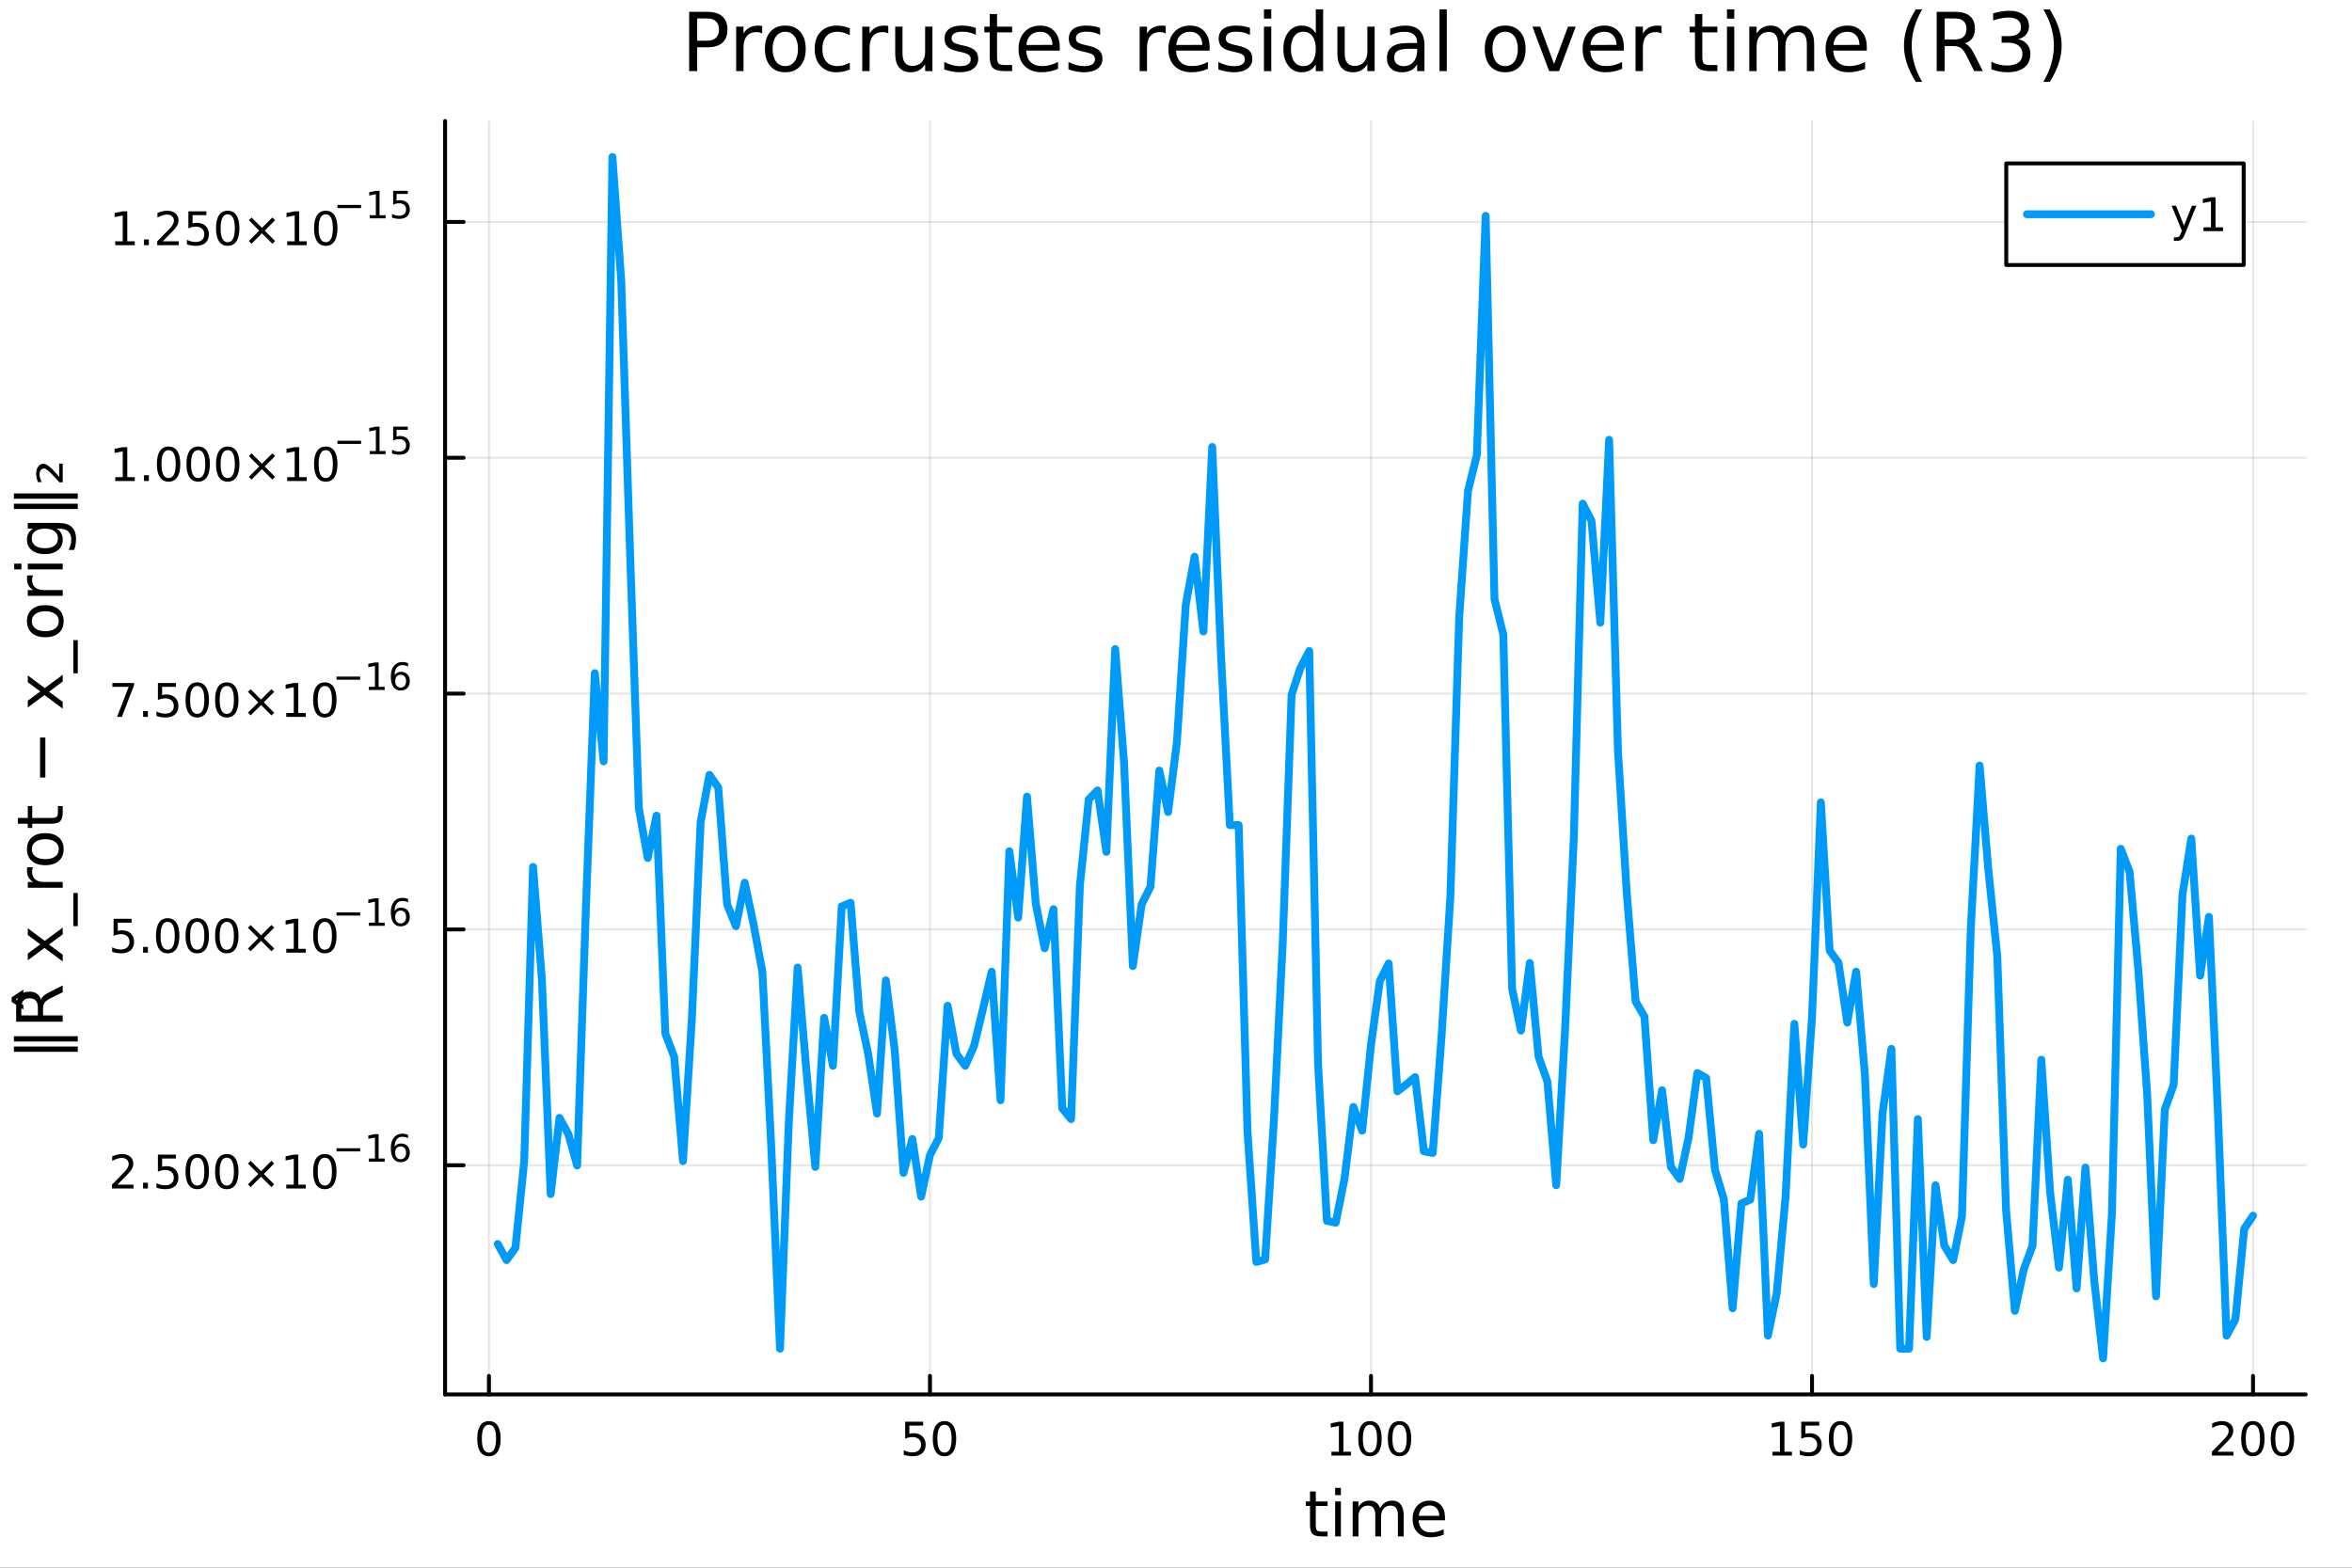 <?xml version="1.0" encoding="utf-8"?>
<svg xmlns="http://www.w3.org/2000/svg" xmlns:xlink="http://www.w3.org/1999/xlink" width="600" height="400" viewBox="0 0 2400 1600">
<rect x="0" y="0" width="2400" height="1600" fill="#333333" stroke="none"/>
<defs>
  <clipPath id="clip550">
    <rect x="0" y="0" width="2400" height="1600"/>
  </clipPath>
</defs>
<path clip-path="url(#clip550)" d="M0 1600 L2400 1600 L2400 0 L0 0  Z" fill="#ffffff" fill-rule="evenodd" fill-opacity="1"/>
<defs>
  <clipPath id="clip551">
    <rect x="480" y="0" width="1681" height="1600"/>
  </clipPath>
</defs>
<path clip-path="url(#clip550)" d="M454.182 1423.18 L2352.76 1423.18 L2352.76 123.472 L454.182 123.472  Z" fill="#ffffff" fill-rule="evenodd" fill-opacity="1"/>
<defs>
  <clipPath id="clip552">
    <rect x="454" y="123" width="1900" height="1301"/>
  </clipPath>
</defs>
<polyline clip-path="url(#clip552)" style="stroke:#000000; stroke-linecap:round; stroke-linejoin:round; stroke-width:2; stroke-opacity:0.1; fill:none" points="498.915,1423.18 498.915,123.472 "/>
<polyline clip-path="url(#clip552)" style="stroke:#000000; stroke-linecap:round; stroke-linejoin:round; stroke-width:2; stroke-opacity:0.1; fill:none" points="948.942,1423.18 948.942,123.472 "/>
<polyline clip-path="url(#clip552)" style="stroke:#000000; stroke-linecap:round; stroke-linejoin:round; stroke-width:2; stroke-opacity:0.1; fill:none" points="1398.97,1423.18 1398.97,123.472 "/>
<polyline clip-path="url(#clip552)" style="stroke:#000000; stroke-linecap:round; stroke-linejoin:round; stroke-width:2; stroke-opacity:0.1; fill:none" points="1849,1423.18 1849,123.472 "/>
<polyline clip-path="url(#clip552)" style="stroke:#000000; stroke-linecap:round; stroke-linejoin:round; stroke-width:2; stroke-opacity:0.1; fill:none" points="2299.02,1423.18 2299.02,123.472 "/>
<polyline clip-path="url(#clip552)" style="stroke:#000000; stroke-linecap:round; stroke-linejoin:round; stroke-width:2; stroke-opacity:0.1; fill:none" points="454.182,1189.29 2352.76,1189.29 "/>
<polyline clip-path="url(#clip552)" style="stroke:#000000; stroke-linecap:round; stroke-linejoin:round; stroke-width:2; stroke-opacity:0.1; fill:none" points="454.182,948.591 2352.76,948.591 "/>
<polyline clip-path="url(#clip552)" style="stroke:#000000; stroke-linecap:round; stroke-linejoin:round; stroke-width:2; stroke-opacity:0.1; fill:none" points="454.182,707.897 2352.76,707.897 "/>
<polyline clip-path="url(#clip552)" style="stroke:#000000; stroke-linecap:round; stroke-linejoin:round; stroke-width:2; stroke-opacity:0.1; fill:none" points="454.182,467.203 2352.76,467.203 "/>
<polyline clip-path="url(#clip552)" style="stroke:#000000; stroke-linecap:round; stroke-linejoin:round; stroke-width:2; stroke-opacity:0.1; fill:none" points="454.182,226.509 2352.76,226.509 "/>
<polyline clip-path="url(#clip550)" style="stroke:#000000; stroke-linecap:round; stroke-linejoin:round; stroke-width:4; stroke-opacity:1; fill:none" points="454.182,1423.18 2352.76,1423.18 "/>
<polyline clip-path="url(#clip550)" style="stroke:#000000; stroke-linecap:round; stroke-linejoin:round; stroke-width:4; stroke-opacity:1; fill:none" points="498.915,1423.18 498.915,1404.28 "/>
<polyline clip-path="url(#clip550)" style="stroke:#000000; stroke-linecap:round; stroke-linejoin:round; stroke-width:4; stroke-opacity:1; fill:none" points="948.942,1423.18 948.942,1404.28 "/>
<polyline clip-path="url(#clip550)" style="stroke:#000000; stroke-linecap:round; stroke-linejoin:round; stroke-width:4; stroke-opacity:1; fill:none" points="1398.97,1423.18 1398.97,1404.28 "/>
<polyline clip-path="url(#clip550)" style="stroke:#000000; stroke-linecap:round; stroke-linejoin:round; stroke-width:4; stroke-opacity:1; fill:none" points="1849,1423.18 1849,1404.28 "/>
<polyline clip-path="url(#clip550)" style="stroke:#000000; stroke-linecap:round; stroke-linejoin:round; stroke-width:4; stroke-opacity:1; fill:none" points="2299.02,1423.18 2299.02,1404.28 "/>
<path clip-path="url(#clip550)" d="M498.915 1454.1 Q495.304 1454.1 493.475 1457.66 Q491.669 1461.2 491.669 1468.33 Q491.669 1475.44 493.475 1479.01 Q495.304 1482.55 498.915 1482.55 Q502.549 1482.55 504.355 1479.01 Q506.183 1475.44 506.183 1468.33 Q506.183 1461.2 504.355 1457.66 Q502.549 1454.1 498.915 1454.1 M498.915 1450.39 Q504.725 1450.39 507.781 1455 Q510.859 1459.58 510.859 1468.33 Q510.859 1477.06 507.781 1481.67 Q504.725 1486.25 498.915 1486.25 Q493.105 1486.25 490.026 1481.67 Q486.97 1477.06 486.97 1468.33 Q486.97 1459.58 490.026 1455 Q493.105 1450.39 498.915 1450.39 Z" fill="#000000" fill-rule="nonzero" fill-opacity="1" /><path clip-path="url(#clip550)" d="M923.641 1451.02 L941.997 1451.02 L941.997 1454.96 L927.923 1454.96 L927.923 1463.43 Q928.942 1463.08 929.96 1462.92 Q930.979 1462.73 931.997 1462.73 Q937.784 1462.73 941.164 1465.9 Q944.544 1469.08 944.544 1474.49 Q944.544 1480.07 941.071 1483.17 Q937.599 1486.25 931.28 1486.25 Q929.104 1486.25 926.835 1485.88 Q924.59 1485.51 922.183 1484.77 L922.183 1480.07 Q924.266 1481.2 926.488 1481.76 Q928.71 1482.32 931.187 1482.32 Q935.192 1482.32 937.53 1480.21 Q939.868 1478.1 939.868 1474.49 Q939.868 1470.88 937.53 1468.77 Q935.192 1466.67 931.187 1466.67 Q929.312 1466.67 927.437 1467.08 Q925.585 1467.5 923.641 1468.38 L923.641 1451.02 Z" fill="#000000" fill-rule="nonzero" fill-opacity="1" /><path clip-path="url(#clip550)" d="M963.757 1454.1 Q960.145 1454.1 958.317 1457.66 Q956.511 1461.2 956.511 1468.33 Q956.511 1475.44 958.317 1479.01 Q960.145 1482.55 963.757 1482.55 Q967.391 1482.55 969.196 1479.01 Q971.025 1475.44 971.025 1468.33 Q971.025 1461.2 969.196 1457.66 Q967.391 1454.1 963.757 1454.1 M963.757 1450.39 Q969.567 1450.39 972.622 1455 Q975.701 1459.58 975.701 1468.33 Q975.701 1477.06 972.622 1481.67 Q969.567 1486.25 963.757 1486.25 Q957.946 1486.25 954.868 1481.67 Q951.812 1477.06 951.812 1468.33 Q951.812 1459.58 954.868 1455 Q957.946 1450.39 963.757 1450.39 Z" fill="#000000" fill-rule="nonzero" fill-opacity="1" /><path clip-path="url(#clip550)" d="M1358.58 1481.64 L1366.21 1481.64 L1366.21 1455.28 L1357.9 1456.95 L1357.9 1452.69 L1366.17 1451.02 L1370.84 1451.02 L1370.84 1481.64 L1378.48 1481.64 L1378.48 1485.58 L1358.58 1485.58 L1358.58 1481.64 Z" fill="#000000" fill-rule="nonzero" fill-opacity="1" /><path clip-path="url(#clip550)" d="M1397.93 1454.1 Q1394.32 1454.1 1392.49 1457.66 Q1390.68 1461.2 1390.68 1468.33 Q1390.68 1475.44 1392.49 1479.01 Q1394.32 1482.55 1397.93 1482.55 Q1401.56 1482.55 1403.37 1479.01 Q1405.2 1475.44 1405.2 1468.33 Q1405.2 1461.2 1403.37 1457.66 Q1401.56 1454.1 1397.93 1454.1 M1397.93 1450.39 Q1403.74 1450.39 1406.79 1455 Q1409.87 1459.58 1409.87 1468.33 Q1409.87 1477.06 1406.79 1481.67 Q1403.74 1486.25 1397.93 1486.25 Q1392.12 1486.25 1389.04 1481.67 Q1385.98 1477.06 1385.98 1468.33 Q1385.98 1459.58 1389.04 1455 Q1392.12 1450.39 1397.93 1450.39 Z" fill="#000000" fill-rule="nonzero" fill-opacity="1" /><path clip-path="url(#clip550)" d="M1428.09 1454.1 Q1424.48 1454.1 1422.65 1457.66 Q1420.84 1461.2 1420.84 1468.33 Q1420.84 1475.44 1422.65 1479.01 Q1424.48 1482.55 1428.09 1482.55 Q1431.72 1482.55 1433.53 1479.01 Q1435.36 1475.44 1435.36 1468.33 Q1435.36 1461.2 1433.53 1457.66 Q1431.72 1454.1 1428.09 1454.1 M1428.09 1450.39 Q1433.9 1450.39 1436.95 1455 Q1440.03 1459.58 1440.03 1468.33 Q1440.03 1477.06 1436.95 1481.67 Q1433.9 1486.25 1428.09 1486.25 Q1422.28 1486.25 1419.2 1481.67 Q1416.14 1477.06 1416.14 1468.33 Q1416.14 1459.58 1419.2 1455 Q1422.28 1450.39 1428.09 1450.39 Z" fill="#000000" fill-rule="nonzero" fill-opacity="1" /><path clip-path="url(#clip550)" d="M1808.6 1481.64 L1816.24 1481.64 L1816.24 1455.28 L1807.93 1456.95 L1807.93 1452.69 L1816.19 1451.02 L1820.87 1451.02 L1820.87 1481.64 L1828.51 1481.64 L1828.51 1485.58 L1808.6 1485.58 L1808.6 1481.64 Z" fill="#000000" fill-rule="nonzero" fill-opacity="1" /><path clip-path="url(#clip550)" d="M1838 1451.02 L1856.36 1451.02 L1856.36 1454.96 L1842.28 1454.96 L1842.28 1463.43 Q1843.3 1463.08 1844.32 1462.92 Q1845.34 1462.73 1846.36 1462.73 Q1852.14 1462.73 1855.52 1465.9 Q1858.9 1469.08 1858.9 1474.49 Q1858.9 1480.07 1855.43 1483.17 Q1851.96 1486.25 1845.64 1486.25 Q1843.46 1486.25 1841.19 1485.88 Q1838.95 1485.51 1836.54 1484.77 L1836.54 1480.07 Q1838.63 1481.2 1840.85 1481.76 Q1843.07 1482.32 1845.55 1482.32 Q1849.55 1482.32 1851.89 1480.21 Q1854.23 1478.1 1854.23 1474.49 Q1854.23 1470.88 1851.89 1468.77 Q1849.55 1466.67 1845.55 1466.67 Q1843.67 1466.67 1841.8 1467.08 Q1839.94 1467.5 1838 1468.38 L1838 1451.02 Z" fill="#000000" fill-rule="nonzero" fill-opacity="1" /><path clip-path="url(#clip550)" d="M1878.12 1454.1 Q1874.5 1454.1 1872.68 1457.66 Q1870.87 1461.2 1870.87 1468.33 Q1870.87 1475.44 1872.68 1479.01 Q1874.5 1482.55 1878.12 1482.55 Q1881.75 1482.55 1883.56 1479.01 Q1885.38 1475.44 1885.38 1468.33 Q1885.38 1461.2 1883.56 1457.66 Q1881.75 1454.1 1878.12 1454.1 M1878.12 1450.39 Q1883.93 1450.39 1886.98 1455 Q1890.06 1459.58 1890.06 1468.33 Q1890.06 1477.06 1886.98 1481.67 Q1883.93 1486.25 1878.12 1486.25 Q1872.31 1486.25 1869.23 1481.67 Q1866.17 1477.06 1866.17 1468.33 Q1866.17 1459.58 1869.23 1455 Q1872.31 1450.39 1878.12 1450.39 Z" fill="#000000" fill-rule="nonzero" fill-opacity="1" /><path clip-path="url(#clip550)" d="M2262.72 1481.64 L2279.03 1481.64 L2279.03 1485.58 L2257.09 1485.58 L2257.09 1481.64 Q2259.75 1478.89 2264.34 1474.26 Q2268.94 1469.61 2270.12 1468.27 Q2272.37 1465.74 2273.25 1464.01 Q2274.15 1462.25 2274.15 1460.56 Q2274.15 1457.8 2272.21 1456.07 Q2270.28 1454.33 2267.18 1454.33 Q2264.98 1454.33 2262.53 1455.09 Q2260.1 1455.86 2257.32 1457.41 L2257.32 1452.69 Q2260.15 1451.55 2262.6 1450.97 Q2265.05 1450.39 2267.09 1450.39 Q2272.46 1450.39 2275.65 1453.08 Q2278.85 1455.77 2278.85 1460.26 Q2278.85 1462.39 2278.04 1464.31 Q2277.25 1466.2 2275.15 1468.8 Q2274.57 1469.47 2271.46 1472.69 Q2268.36 1475.88 2262.72 1481.64 Z" fill="#000000" fill-rule="nonzero" fill-opacity="1" /><path clip-path="url(#clip550)" d="M2298.85 1454.1 Q2295.24 1454.1 2293.41 1457.66 Q2291.6 1461.2 2291.6 1468.33 Q2291.6 1475.44 2293.41 1479.01 Q2295.24 1482.55 2298.85 1482.55 Q2302.48 1482.55 2304.29 1479.01 Q2306.12 1475.44 2306.12 1468.33 Q2306.12 1461.2 2304.29 1457.66 Q2302.48 1454.1 2298.85 1454.1 M2298.85 1450.39 Q2304.66 1450.39 2307.71 1455 Q2310.79 1459.58 2310.79 1468.33 Q2310.79 1477.06 2307.71 1481.67 Q2304.66 1486.25 2298.85 1486.25 Q2293.04 1486.25 2289.96 1481.67 Q2286.9 1477.06 2286.9 1468.33 Q2286.9 1459.58 2289.96 1455 Q2293.04 1450.39 2298.85 1450.39 Z" fill="#000000" fill-rule="nonzero" fill-opacity="1" /><path clip-path="url(#clip550)" d="M2329.01 1454.1 Q2325.4 1454.1 2323.57 1457.66 Q2321.77 1461.2 2321.77 1468.33 Q2321.77 1475.44 2323.57 1479.01 Q2325.4 1482.55 2329.01 1482.55 Q2332.65 1482.55 2334.45 1479.01 Q2336.28 1475.44 2336.28 1468.33 Q2336.28 1461.2 2334.45 1457.66 Q2332.65 1454.1 2329.01 1454.1 M2329.01 1450.39 Q2334.82 1450.39 2337.88 1455 Q2340.96 1459.58 2340.96 1468.33 Q2340.96 1477.06 2337.88 1481.67 Q2334.82 1486.25 2329.01 1486.25 Q2323.2 1486.25 2320.12 1481.67 Q2317.07 1477.06 2317.07 1468.33 Q2317.07 1459.58 2320.12 1455 Q2323.2 1450.39 2329.01 1450.39 Z" fill="#000000" fill-rule="nonzero" fill-opacity="1" /><path clip-path="url(#clip550)" d="M1342.63 1522.27 L1342.63 1532.4 L1354.69 1532.4 L1354.69 1536.95 L1342.63 1536.95 L1342.63 1556.3 Q1342.63 1560.66 1343.81 1561.9 Q1345.02 1563.14 1348.68 1563.14 L1354.69 1563.14 L1354.69 1568.04 L1348.68 1568.04 Q1341.9 1568.04 1339.32 1565.53 Q1336.74 1562.98 1336.74 1556.3 L1336.74 1536.95 L1332.44 1536.95 L1332.44 1532.4 L1336.74 1532.4 L1336.74 1522.27 L1342.63 1522.27 Z" fill="#000000" fill-rule="nonzero" fill-opacity="1" /><path clip-path="url(#clip550)" d="M1362.39 1532.4 L1368.25 1532.4 L1368.25 1568.04 L1362.39 1568.04 L1362.39 1532.4 M1362.39 1518.52 L1368.25 1518.52 L1368.25 1525.93 L1362.39 1525.93 L1362.39 1518.52 Z" fill="#000000" fill-rule="nonzero" fill-opacity="1" /><path clip-path="url(#clip550)" d="M1408.26 1539.24 Q1410.46 1535.29 1413.51 1533.41 Q1416.57 1531.54 1420.7 1531.54 Q1426.27 1531.54 1429.3 1535.45 Q1432.32 1539.33 1432.32 1546.53 L1432.32 1568.04 L1426.43 1568.04 L1426.43 1546.72 Q1426.43 1541.59 1424.62 1539.11 Q1422.8 1536.63 1419.08 1536.63 Q1414.53 1536.63 1411.89 1539.65 Q1409.25 1542.68 1409.25 1547.9 L1409.25 1568.04 L1403.36 1568.04 L1403.36 1546.72 Q1403.36 1541.56 1401.54 1539.11 Q1399.73 1536.63 1395.94 1536.63 Q1391.45 1536.63 1388.81 1539.68 Q1386.17 1542.71 1386.17 1547.9 L1386.17 1568.04 L1380.28 1568.04 L1380.28 1532.4 L1386.17 1532.4 L1386.17 1537.93 Q1388.18 1534.66 1390.98 1533.1 Q1393.78 1531.54 1397.63 1531.54 Q1401.51 1531.54 1404.22 1533.51 Q1406.95 1535.48 1408.26 1539.24 Z" fill="#000000" fill-rule="nonzero" fill-opacity="1" /><path clip-path="url(#clip550)" d="M1474.49 1548.76 L1474.49 1551.62 L1447.57 1551.62 Q1447.95 1557.67 1451.2 1560.85 Q1454.47 1564 1460.3 1564 Q1463.67 1564 1466.82 1563.17 Q1470.01 1562.35 1473.13 1560.69 L1473.13 1566.23 Q1469.97 1567.57 1466.66 1568.27 Q1463.35 1568.97 1459.95 1568.97 Q1451.42 1568.97 1446.42 1564 Q1441.46 1559.04 1441.46 1550.57 Q1441.46 1541.82 1446.17 1536.69 Q1450.91 1531.54 1458.93 1531.54 Q1466.12 1531.54 1470.29 1536.18 Q1474.49 1540.8 1474.49 1548.76 M1468.64 1547.04 Q1468.57 1542.23 1465.93 1539.37 Q1463.32 1536.5 1458.99 1536.5 Q1454.09 1536.5 1451.13 1539.27 Q1448.2 1542.04 1447.76 1547.07 L1468.64 1547.04 Z" fill="#000000" fill-rule="nonzero" fill-opacity="1" /><polyline clip-path="url(#clip550)" style="stroke:#000000; stroke-linecap:round; stroke-linejoin:round; stroke-width:4; stroke-opacity:1; fill:none" points="454.182,1423.18 454.182,123.472 "/>
<polyline clip-path="url(#clip550)" style="stroke:#000000; stroke-linecap:round; stroke-linejoin:round; stroke-width:4; stroke-opacity:1; fill:none" points="454.182,1189.29 473.08,1189.29 "/>
<polyline clip-path="url(#clip550)" style="stroke:#000000; stroke-linecap:round; stroke-linejoin:round; stroke-width:4; stroke-opacity:1; fill:none" points="454.182,948.591 473.08,948.591 "/>
<polyline clip-path="url(#clip550)" style="stroke:#000000; stroke-linecap:round; stroke-linejoin:round; stroke-width:4; stroke-opacity:1; fill:none" points="454.182,707.897 473.08,707.897 "/>
<polyline clip-path="url(#clip550)" style="stroke:#000000; stroke-linecap:round; stroke-linejoin:round; stroke-width:4; stroke-opacity:1; fill:none" points="454.182,467.203 473.08,467.203 "/>
<polyline clip-path="url(#clip550)" style="stroke:#000000; stroke-linecap:round; stroke-linejoin:round; stroke-width:4; stroke-opacity:1; fill:none" points="454.182,226.509 473.08,226.509 "/>
<path clip-path="url(#clip550)" d="M119.885 1209.08 L136.204 1209.08 L136.204 1213.01 L114.26 1213.01 L114.26 1209.08 Q116.922 1206.32 121.505 1201.69 Q126.112 1197.04 127.292 1195.7 Q129.538 1193.18 130.417 1191.44 Q131.32 1189.68 131.32 1187.99 Q131.32 1185.24 129.376 1183.5 Q127.455 1181.76 124.353 1181.76 Q122.154 1181.76 119.7 1182.53 Q117.269 1183.29 114.492 1184.84 L114.492 1180.12 Q117.316 1178.99 119.769 1178.41 Q122.223 1177.83 124.26 1177.83 Q129.63 1177.83 132.825 1180.51 Q136.019 1183.2 136.019 1187.69 Q136.019 1189.82 135.209 1191.74 Q134.422 1193.64 132.316 1196.23 Q131.737 1196.9 128.635 1200.12 Q125.533 1203.31 119.885 1209.08 Z" fill="#000000" fill-rule="nonzero" fill-opacity="1" /><path clip-path="url(#clip550)" d="M146.019 1207.13 L150.903 1207.13 L150.903 1213.01 L146.019 1213.01 L146.019 1207.13 Z" fill="#000000" fill-rule="nonzero" fill-opacity="1" /><path clip-path="url(#clip550)" d="M161.135 1178.45 L179.491 1178.45 L179.491 1182.39 L165.417 1182.39 L165.417 1190.86 Q166.436 1190.51 167.454 1190.35 Q168.473 1190.17 169.491 1190.17 Q175.278 1190.17 178.658 1193.34 Q182.038 1196.51 182.038 1201.93 Q182.038 1207.5 178.565 1210.61 Q175.093 1213.68 168.774 1213.68 Q166.598 1213.68 164.329 1213.31 Q162.084 1212.94 159.677 1212.2 L159.677 1207.5 Q161.76 1208.64 163.982 1209.19 Q166.204 1209.75 168.681 1209.75 Q172.686 1209.75 175.024 1207.64 Q177.362 1205.54 177.362 1201.93 Q177.362 1198.31 175.024 1196.21 Q172.686 1194.1 168.681 1194.1 Q166.806 1194.1 164.931 1194.52 Q163.079 1194.93 161.135 1195.81 L161.135 1178.45 Z" fill="#000000" fill-rule="nonzero" fill-opacity="1" /><path clip-path="url(#clip550)" d="M201.25 1181.53 Q197.639 1181.53 195.811 1185.1 Q194.005 1188.64 194.005 1195.77 Q194.005 1202.87 195.811 1206.44 Q197.639 1209.98 201.25 1209.98 Q204.885 1209.98 206.69 1206.44 Q208.519 1202.87 208.519 1195.77 Q208.519 1188.64 206.69 1185.1 Q204.885 1181.53 201.25 1181.53 M201.25 1177.83 Q207.061 1177.83 210.116 1182.43 Q213.195 1187.02 213.195 1195.77 Q213.195 1204.49 210.116 1209.1 Q207.061 1213.68 201.25 1213.68 Q195.44 1213.68 192.362 1209.1 Q189.306 1204.49 189.306 1195.77 Q189.306 1187.02 192.362 1182.43 Q195.44 1177.83 201.25 1177.83 Z" fill="#000000" fill-rule="nonzero" fill-opacity="1" /><path clip-path="url(#clip550)" d="M231.412 1181.53 Q227.801 1181.53 225.973 1185.1 Q224.167 1188.64 224.167 1195.77 Q224.167 1202.87 225.973 1206.44 Q227.801 1209.98 231.412 1209.98 Q235.047 1209.98 236.852 1206.44 Q238.681 1202.87 238.681 1195.77 Q238.681 1188.64 236.852 1185.1 Q235.047 1181.53 231.412 1181.53 M231.412 1177.83 Q237.222 1177.83 240.278 1182.43 Q243.357 1187.02 243.357 1195.77 Q243.357 1204.49 240.278 1209.1 Q237.222 1213.68 231.412 1213.68 Q225.602 1213.68 222.523 1209.1 Q219.468 1204.49 219.468 1195.77 Q219.468 1187.02 222.523 1182.43 Q225.602 1177.83 231.412 1177.83 Z" fill="#000000" fill-rule="nonzero" fill-opacity="1" /><path clip-path="url(#clip550)" d="M279.745 1187.55 L269.167 1198.18 L279.745 1208.75 L276.991 1211.55 L266.366 1200.93 L255.741 1211.55 L253.009 1208.75 L263.565 1198.18 L253.009 1187.55 L255.741 1184.75 L266.366 1195.37 L276.991 1184.75 L279.745 1187.55 Z" fill="#000000" fill-rule="nonzero" fill-opacity="1" /><path clip-path="url(#clip550)" d="M292.106 1209.08 L299.745 1209.08 L299.745 1182.71 L291.435 1184.38 L291.435 1180.12 L299.699 1178.45 L304.375 1178.45 L304.375 1209.08 L312.014 1209.08 L312.014 1213.01 L292.106 1213.01 L292.106 1209.08 Z" fill="#000000" fill-rule="nonzero" fill-opacity="1" /><path clip-path="url(#clip550)" d="M331.458 1181.53 Q327.847 1181.53 326.018 1185.1 Q324.213 1188.64 324.213 1195.77 Q324.213 1202.87 326.018 1206.44 Q327.847 1209.98 331.458 1209.98 Q335.092 1209.98 336.898 1206.44 Q338.727 1202.87 338.727 1195.77 Q338.727 1188.64 336.898 1185.1 Q335.092 1181.53 331.458 1181.53 M331.458 1177.83 Q337.268 1177.83 340.324 1182.43 Q343.402 1187.02 343.402 1195.77 Q343.402 1204.49 340.324 1209.1 Q337.268 1213.68 331.458 1213.68 Q325.648 1213.68 322.569 1209.1 Q319.514 1204.49 319.514 1195.77 Q319.514 1187.02 322.569 1182.43 Q325.648 1177.83 331.458 1177.83 Z" fill="#000000" fill-rule="nonzero" fill-opacity="1" /><path clip-path="url(#clip550)" d="M343.402 1171.93 L367.514 1171.93 L367.514 1175.13 L343.402 1175.13 L343.402 1171.93 Z" fill="#000000" fill-rule="nonzero" fill-opacity="1" /><path clip-path="url(#clip550)" d="M376.372 1182.41 L382.579 1182.41 L382.579 1160.98 L375.827 1162.34 L375.827 1158.88 L382.541 1157.52 L386.341 1157.52 L386.341 1182.41 L392.547 1182.41 L392.547 1185.6 L376.372 1185.6 L376.372 1182.41 Z" fill="#000000" fill-rule="nonzero" fill-opacity="1" /><path clip-path="url(#clip550)" d="M408.816 1170.05 Q406.258 1170.05 404.753 1171.8 Q403.268 1173.55 403.268 1176.59 Q403.268 1179.62 404.753 1181.39 Q406.258 1183.14 408.816 1183.14 Q411.374 1183.14 412.86 1181.39 Q414.364 1179.62 414.364 1176.59 Q414.364 1173.55 412.86 1171.8 Q411.374 1170.05 408.816 1170.05 M416.358 1158.14 L416.358 1161.6 Q414.928 1160.93 413.461 1160.57 Q412.013 1160.21 410.584 1160.21 Q406.822 1160.21 404.829 1162.75 Q402.854 1165.29 402.572 1170.42 Q403.681 1168.79 405.355 1167.92 Q407.029 1167.04 409.042 1167.04 Q413.273 1167.04 415.718 1169.62 Q418.182 1172.17 418.182 1176.59 Q418.182 1180.92 415.624 1183.53 Q413.066 1186.15 408.816 1186.15 Q403.945 1186.15 401.368 1182.42 Q398.791 1178.68 398.791 1171.59 Q398.791 1164.93 401.951 1160.98 Q405.111 1157.02 410.433 1157.02 Q411.863 1157.02 413.311 1157.3 Q414.778 1157.58 416.358 1158.14 Z" fill="#000000" fill-rule="nonzero" fill-opacity="1" /><path clip-path="url(#clip550)" d="M115.904 937.759 L134.26 937.759 L134.26 941.694 L120.186 941.694 L120.186 950.166 Q121.205 949.819 122.223 949.657 Q123.242 949.472 124.26 949.472 Q130.047 949.472 133.427 952.643 Q136.806 955.814 136.806 961.231 Q136.806 966.81 133.334 969.912 Q129.862 972.99 123.543 972.99 Q121.367 972.99 119.098 972.62 Q116.853 972.25 114.445 971.509 L114.445 966.81 Q116.529 967.944 118.751 968.5 Q120.973 969.055 123.45 969.055 Q127.455 969.055 129.792 966.949 Q132.13 964.842 132.13 961.231 Q132.13 957.62 129.792 955.514 Q127.455 953.407 123.45 953.407 Q121.575 953.407 119.7 953.824 Q117.848 954.24 115.904 955.12 L115.904 937.759 Z" fill="#000000" fill-rule="nonzero" fill-opacity="1" /><path clip-path="url(#clip550)" d="M146.019 966.439 L150.903 966.439 L150.903 972.319 L146.019 972.319 L146.019 966.439 Z" fill="#000000" fill-rule="nonzero" fill-opacity="1" /><path clip-path="url(#clip550)" d="M171.089 940.838 Q167.477 940.838 165.649 944.402 Q163.843 947.944 163.843 955.074 Q163.843 962.18 165.649 965.745 Q167.477 969.287 171.089 969.287 Q174.723 969.287 176.528 965.745 Q178.357 962.18 178.357 955.074 Q178.357 947.944 176.528 944.402 Q174.723 940.838 171.089 940.838 M171.089 937.134 Q176.899 937.134 179.954 941.74 Q183.033 946.324 183.033 955.074 Q183.033 963.801 179.954 968.407 Q176.899 972.99 171.089 972.99 Q165.278 972.99 162.2 968.407 Q159.144 963.801 159.144 955.074 Q159.144 946.324 162.2 941.74 Q165.278 937.134 171.089 937.134 Z" fill="#000000" fill-rule="nonzero" fill-opacity="1" /><path clip-path="url(#clip550)" d="M201.25 940.838 Q197.639 940.838 195.811 944.402 Q194.005 947.944 194.005 955.074 Q194.005 962.18 195.811 965.745 Q197.639 969.287 201.25 969.287 Q204.885 969.287 206.69 965.745 Q208.519 962.18 208.519 955.074 Q208.519 947.944 206.69 944.402 Q204.885 940.838 201.25 940.838 M201.25 937.134 Q207.061 937.134 210.116 941.74 Q213.195 946.324 213.195 955.074 Q213.195 963.801 210.116 968.407 Q207.061 972.99 201.25 972.99 Q195.44 972.99 192.362 968.407 Q189.306 963.801 189.306 955.074 Q189.306 946.324 192.362 941.74 Q195.44 937.134 201.25 937.134 Z" fill="#000000" fill-rule="nonzero" fill-opacity="1" /><path clip-path="url(#clip550)" d="M231.412 940.838 Q227.801 940.838 225.973 944.402 Q224.167 947.944 224.167 955.074 Q224.167 962.18 225.973 965.745 Q227.801 969.287 231.412 969.287 Q235.047 969.287 236.852 965.745 Q238.681 962.18 238.681 955.074 Q238.681 947.944 236.852 944.402 Q235.047 940.838 231.412 940.838 M231.412 937.134 Q237.222 937.134 240.278 941.74 Q243.357 946.324 243.357 955.074 Q243.357 963.801 240.278 968.407 Q237.222 972.99 231.412 972.99 Q225.602 972.99 222.523 968.407 Q219.468 963.801 219.468 955.074 Q219.468 946.324 222.523 941.74 Q225.602 937.134 231.412 937.134 Z" fill="#000000" fill-rule="nonzero" fill-opacity="1" /><path clip-path="url(#clip550)" d="M279.745 946.856 L269.167 957.481 L279.745 968.06 L276.991 970.861 L266.366 960.236 L255.741 970.861 L253.009 968.06 L263.565 957.481 L253.009 946.856 L255.741 944.055 L266.366 954.68 L276.991 944.055 L279.745 946.856 Z" fill="#000000" fill-rule="nonzero" fill-opacity="1" /><path clip-path="url(#clip550)" d="M292.106 968.384 L299.745 968.384 L299.745 942.018 L291.435 943.685 L291.435 939.426 L299.699 937.759 L304.375 937.759 L304.375 968.384 L312.014 968.384 L312.014 972.319 L292.106 972.319 L292.106 968.384 Z" fill="#000000" fill-rule="nonzero" fill-opacity="1" /><path clip-path="url(#clip550)" d="M331.458 940.838 Q327.847 940.838 326.018 944.402 Q324.213 947.944 324.213 955.074 Q324.213 962.18 326.018 965.745 Q327.847 969.287 331.458 969.287 Q335.092 969.287 336.898 965.745 Q338.727 962.18 338.727 955.074 Q338.727 947.944 336.898 944.402 Q335.092 940.838 331.458 940.838 M331.458 937.134 Q337.268 937.134 340.324 941.74 Q343.402 946.324 343.402 955.074 Q343.402 963.801 340.324 968.407 Q337.268 972.99 331.458 972.99 Q325.648 972.99 322.569 968.407 Q319.514 963.801 319.514 955.074 Q319.514 946.324 322.569 941.74 Q325.648 937.134 331.458 937.134 Z" fill="#000000" fill-rule="nonzero" fill-opacity="1" /><path clip-path="url(#clip550)" d="M343.402 931.235 L367.514 931.235 L367.514 934.433 L343.402 934.433 L343.402 931.235 Z" fill="#000000" fill-rule="nonzero" fill-opacity="1" /><path clip-path="url(#clip550)" d="M376.372 941.711 L382.579 941.711 L382.579 920.289 L375.827 921.643 L375.827 918.183 L382.541 916.829 L386.341 916.829 L386.341 941.711 L392.547 941.711 L392.547 944.909 L376.372 944.909 L376.372 941.711 Z" fill="#000000" fill-rule="nonzero" fill-opacity="1" /><path clip-path="url(#clip550)" d="M408.816 929.355 Q406.258 929.355 404.753 931.104 Q403.268 932.853 403.268 935.9 Q403.268 938.928 404.753 940.696 Q406.258 942.445 408.816 942.445 Q411.374 942.445 412.86 940.696 Q414.364 938.928 414.364 935.9 Q414.364 932.853 412.86 931.104 Q411.374 929.355 408.816 929.355 M416.358 917.449 L416.358 920.91 Q414.928 920.233 413.461 919.875 Q412.013 919.518 410.584 919.518 Q406.822 919.518 404.829 922.057 Q402.854 924.596 402.572 929.731 Q403.681 928.094 405.355 927.229 Q407.029 926.345 409.042 926.345 Q413.273 926.345 415.718 928.922 Q418.182 931.48 418.182 935.9 Q418.182 940.225 415.624 942.84 Q413.066 945.454 408.816 945.454 Q403.945 945.454 401.368 941.73 Q398.791 937.987 398.791 930.897 Q398.791 924.239 401.951 920.289 Q405.111 916.321 410.433 916.321 Q411.863 916.321 413.311 916.603 Q414.778 916.885 416.358 917.449 Z" fill="#000000" fill-rule="nonzero" fill-opacity="1" /><path clip-path="url(#clip550)" d="M114.677 697.065 L136.899 697.065 L136.899 699.055 L124.353 731.625 L119.468 731.625 L131.274 701 L114.677 701 L114.677 697.065 Z" fill="#000000" fill-rule="nonzero" fill-opacity="1" /><path clip-path="url(#clip550)" d="M146.019 725.745 L150.903 725.745 L150.903 731.625 L146.019 731.625 L146.019 725.745 Z" fill="#000000" fill-rule="nonzero" fill-opacity="1" /><path clip-path="url(#clip550)" d="M161.135 697.065 L179.491 697.065 L179.491 701 L165.417 701 L165.417 709.472 Q166.436 709.125 167.454 708.963 Q168.473 708.778 169.491 708.778 Q175.278 708.778 178.658 711.949 Q182.038 715.12 182.038 720.537 Q182.038 726.116 178.565 729.217 Q175.093 732.296 168.774 732.296 Q166.598 732.296 164.329 731.926 Q162.084 731.555 159.677 730.815 L159.677 726.116 Q161.76 727.25 163.982 727.805 Q166.204 728.361 168.681 728.361 Q172.686 728.361 175.024 726.254 Q177.362 724.148 177.362 720.537 Q177.362 716.926 175.024 714.819 Q172.686 712.713 168.681 712.713 Q166.806 712.713 164.931 713.129 Q163.079 713.546 161.135 714.426 L161.135 697.065 Z" fill="#000000" fill-rule="nonzero" fill-opacity="1" /><path clip-path="url(#clip550)" d="M201.25 700.143 Q197.639 700.143 195.811 703.708 Q194.005 707.25 194.005 714.379 Q194.005 721.486 195.811 725.051 Q197.639 728.592 201.25 728.592 Q204.885 728.592 206.69 725.051 Q208.519 721.486 208.519 714.379 Q208.519 707.25 206.69 703.708 Q204.885 700.143 201.25 700.143 M201.25 696.44 Q207.061 696.44 210.116 701.046 Q213.195 705.63 213.195 714.379 Q213.195 723.106 210.116 727.713 Q207.061 732.296 201.25 732.296 Q195.44 732.296 192.362 727.713 Q189.306 723.106 189.306 714.379 Q189.306 705.63 192.362 701.046 Q195.44 696.44 201.25 696.44 Z" fill="#000000" fill-rule="nonzero" fill-opacity="1" /><path clip-path="url(#clip550)" d="M231.412 700.143 Q227.801 700.143 225.973 703.708 Q224.167 707.25 224.167 714.379 Q224.167 721.486 225.973 725.051 Q227.801 728.592 231.412 728.592 Q235.047 728.592 236.852 725.051 Q238.681 721.486 238.681 714.379 Q238.681 707.25 236.852 703.708 Q235.047 700.143 231.412 700.143 M231.412 696.44 Q237.222 696.44 240.278 701.046 Q243.357 705.63 243.357 714.379 Q243.357 723.106 240.278 727.713 Q237.222 732.296 231.412 732.296 Q225.602 732.296 222.523 727.713 Q219.468 723.106 219.468 714.379 Q219.468 705.63 222.523 701.046 Q225.602 696.44 231.412 696.44 Z" fill="#000000" fill-rule="nonzero" fill-opacity="1" /><path clip-path="url(#clip550)" d="M279.745 706.162 L269.167 716.787 L279.745 727.366 L276.991 730.166 L266.366 719.541 L255.741 730.166 L253.009 727.366 L263.565 716.787 L253.009 706.162 L255.741 703.361 L266.366 713.986 L276.991 703.361 L279.745 706.162 Z" fill="#000000" fill-rule="nonzero" fill-opacity="1" /><path clip-path="url(#clip550)" d="M292.106 727.69 L299.745 727.69 L299.745 701.324 L291.435 702.991 L291.435 698.731 L299.699 697.065 L304.375 697.065 L304.375 727.69 L312.014 727.69 L312.014 731.625 L292.106 731.625 L292.106 727.69 Z" fill="#000000" fill-rule="nonzero" fill-opacity="1" /><path clip-path="url(#clip550)" d="M331.458 700.143 Q327.847 700.143 326.018 703.708 Q324.213 707.25 324.213 714.379 Q324.213 721.486 326.018 725.051 Q327.847 728.592 331.458 728.592 Q335.092 728.592 336.898 725.051 Q338.727 721.486 338.727 714.379 Q338.727 707.25 336.898 703.708 Q335.092 700.143 331.458 700.143 M331.458 696.44 Q337.268 696.44 340.324 701.046 Q343.402 705.63 343.402 714.379 Q343.402 723.106 340.324 727.713 Q337.268 732.296 331.458 732.296 Q325.648 732.296 322.569 727.713 Q319.514 723.106 319.514 714.379 Q319.514 705.63 322.569 701.046 Q325.648 696.44 331.458 696.44 Z" fill="#000000" fill-rule="nonzero" fill-opacity="1" /><path clip-path="url(#clip550)" d="M343.402 690.541 L367.514 690.541 L367.514 693.738 L343.402 693.738 L343.402 690.541 Z" fill="#000000" fill-rule="nonzero" fill-opacity="1" /><path clip-path="url(#clip550)" d="M376.372 701.017 L382.579 701.017 L382.579 679.595 L375.827 680.949 L375.827 677.489 L382.541 676.134 L386.341 676.134 L386.341 701.017 L392.547 701.017 L392.547 704.214 L376.372 704.214 L376.372 701.017 Z" fill="#000000" fill-rule="nonzero" fill-opacity="1" /><path clip-path="url(#clip550)" d="M408.816 688.66 Q406.258 688.66 404.753 690.409 Q403.268 692.159 403.268 695.205 Q403.268 698.233 404.753 700.001 Q406.258 701.751 408.816 701.751 Q411.374 701.751 412.86 700.001 Q414.364 698.233 414.364 695.205 Q414.364 692.159 412.86 690.409 Q411.374 688.66 408.816 688.66 M416.358 676.755 L416.358 680.216 Q414.928 679.539 413.461 679.181 Q412.013 678.824 410.584 678.824 Q406.822 678.824 404.829 681.363 Q402.854 683.902 402.572 689.036 Q403.681 687.4 405.355 686.535 Q407.029 685.651 409.042 685.651 Q413.273 685.651 415.718 688.228 Q418.182 690.786 418.182 695.205 Q418.182 699.531 415.624 702.146 Q413.066 704.76 408.816 704.76 Q403.945 704.76 401.368 701.036 Q398.791 697.293 398.791 690.203 Q398.791 683.545 401.951 679.595 Q405.111 675.627 410.433 675.627 Q411.863 675.627 413.311 675.909 Q414.778 676.191 416.358 676.755 Z" fill="#000000" fill-rule="nonzero" fill-opacity="1" /><path clip-path="url(#clip550)" d="M117.608 486.995 L125.247 486.995 L125.247 460.63 L116.937 462.296 L116.937 458.037 L125.2 456.371 L129.876 456.371 L129.876 486.995 L137.515 486.995 L137.515 490.931 L117.608 490.931 L117.608 486.995 Z" fill="#000000" fill-rule="nonzero" fill-opacity="1" /><path clip-path="url(#clip550)" d="M146.96 485.051 L151.844 485.051 L151.844 490.931 L146.96 490.931 L146.96 485.051 Z" fill="#000000" fill-rule="nonzero" fill-opacity="1" /><path clip-path="url(#clip550)" d="M172.029 459.449 Q168.418 459.449 166.589 463.014 Q164.784 466.556 164.784 473.685 Q164.784 480.792 166.589 484.356 Q168.418 487.898 172.029 487.898 Q175.663 487.898 177.469 484.356 Q179.297 480.792 179.297 473.685 Q179.297 466.556 177.469 463.014 Q175.663 459.449 172.029 459.449 M172.029 455.746 Q177.839 455.746 180.895 460.352 Q183.973 464.935 183.973 473.685 Q183.973 482.412 180.895 487.019 Q177.839 491.602 172.029 491.602 Q166.219 491.602 163.14 487.019 Q160.085 482.412 160.085 473.685 Q160.085 464.935 163.14 460.352 Q166.219 455.746 172.029 455.746 Z" fill="#000000" fill-rule="nonzero" fill-opacity="1" /><path clip-path="url(#clip550)" d="M202.191 459.449 Q198.58 459.449 196.751 463.014 Q194.945 466.556 194.945 473.685 Q194.945 480.792 196.751 484.356 Q198.58 487.898 202.191 487.898 Q205.825 487.898 207.631 484.356 Q209.459 480.792 209.459 473.685 Q209.459 466.556 207.631 463.014 Q205.825 459.449 202.191 459.449 M202.191 455.746 Q208.001 455.746 211.057 460.352 Q214.135 464.935 214.135 473.685 Q214.135 482.412 211.057 487.019 Q208.001 491.602 202.191 491.602 Q196.381 491.602 193.302 487.019 Q190.246 482.412 190.246 473.685 Q190.246 464.935 193.302 460.352 Q196.381 455.746 202.191 455.746 Z" fill="#000000" fill-rule="nonzero" fill-opacity="1" /><path clip-path="url(#clip550)" d="M232.353 459.449 Q228.742 459.449 226.913 463.014 Q225.107 466.556 225.107 473.685 Q225.107 480.792 226.913 484.356 Q228.742 487.898 232.353 487.898 Q235.987 487.898 237.792 484.356 Q239.621 480.792 239.621 473.685 Q239.621 466.556 237.792 463.014 Q235.987 459.449 232.353 459.449 M232.353 455.746 Q238.163 455.746 241.218 460.352 Q244.297 464.935 244.297 473.685 Q244.297 482.412 241.218 487.019 Q238.163 491.602 232.353 491.602 Q226.543 491.602 223.464 487.019 Q220.408 482.412 220.408 473.685 Q220.408 464.935 223.464 460.352 Q226.543 455.746 232.353 455.746 Z" fill="#000000" fill-rule="nonzero" fill-opacity="1" /><path clip-path="url(#clip550)" d="M280.686 465.468 L270.107 476.093 L280.686 486.671 L277.931 489.472 L267.306 478.847 L256.681 489.472 L253.95 486.671 L264.505 476.093 L253.95 465.468 L256.681 462.667 L267.306 473.292 L277.931 462.667 L280.686 465.468 Z" fill="#000000" fill-rule="nonzero" fill-opacity="1" /><path clip-path="url(#clip550)" d="M293.047 486.995 L300.686 486.995 L300.686 460.63 L292.376 462.296 L292.376 458.037 L300.639 456.371 L305.315 456.371 L305.315 486.995 L312.954 486.995 L312.954 490.931 L293.047 490.931 L293.047 486.995 Z" fill="#000000" fill-rule="nonzero" fill-opacity="1" /><path clip-path="url(#clip550)" d="M332.398 459.449 Q328.787 459.449 326.959 463.014 Q325.153 466.556 325.153 473.685 Q325.153 480.792 326.959 484.356 Q328.787 487.898 332.398 487.898 Q336.033 487.898 337.838 484.356 Q339.667 480.792 339.667 473.685 Q339.667 466.556 337.838 463.014 Q336.033 459.449 332.398 459.449 M332.398 455.746 Q338.209 455.746 341.264 460.352 Q344.343 464.935 344.343 473.685 Q344.343 482.412 341.264 487.019 Q338.209 491.602 332.398 491.602 Q326.588 491.602 323.51 487.019 Q320.454 482.412 320.454 473.685 Q320.454 464.935 323.51 460.352 Q326.588 455.746 332.398 455.746 Z" fill="#000000" fill-rule="nonzero" fill-opacity="1" /><path clip-path="url(#clip550)" d="M344.343 449.847 L368.454 449.847 L368.454 453.044 L344.343 453.044 L344.343 449.847 Z" fill="#000000" fill-rule="nonzero" fill-opacity="1" /><path clip-path="url(#clip550)" d="M377.313 460.323 L383.519 460.323 L383.519 438.901 L376.767 440.255 L376.767 436.794 L383.482 435.44 L387.281 435.44 L387.281 460.323 L393.488 460.323 L393.488 463.52 L377.313 463.52 L377.313 460.323 Z" fill="#000000" fill-rule="nonzero" fill-opacity="1" /><path clip-path="url(#clip550)" d="M401.199 435.44 L416.113 435.44 L416.113 438.637 L404.678 438.637 L404.678 445.521 Q405.506 445.239 406.333 445.107 Q407.161 444.957 407.988 444.957 Q412.69 444.957 415.436 447.534 Q418.182 450.11 418.182 454.511 Q418.182 459.044 415.361 461.564 Q412.54 464.066 407.405 464.066 Q405.637 464.066 403.794 463.765 Q401.97 463.464 400.014 462.862 L400.014 459.044 Q401.707 459.965 403.512 460.417 Q405.318 460.868 407.33 460.868 Q410.584 460.868 412.483 459.157 Q414.383 457.445 414.383 454.511 Q414.383 451.577 412.483 449.866 Q410.584 448.154 407.33 448.154 Q405.807 448.154 404.283 448.493 Q402.779 448.831 401.199 449.546 L401.199 435.44 Z" fill="#000000" fill-rule="nonzero" fill-opacity="1" /><path clip-path="url(#clip550)" d="M117.608 246.301 L125.247 246.301 L125.247 219.936 L116.937 221.602 L116.937 217.343 L125.2 215.676 L129.876 215.676 L129.876 246.301 L137.515 246.301 L137.515 250.236 L117.608 250.236 L117.608 246.301 Z" fill="#000000" fill-rule="nonzero" fill-opacity="1" /><path clip-path="url(#clip550)" d="M146.96 244.357 L151.844 244.357 L151.844 250.236 L146.96 250.236 L146.96 244.357 Z" fill="#000000" fill-rule="nonzero" fill-opacity="1" /><path clip-path="url(#clip550)" d="M166.057 246.301 L182.376 246.301 L182.376 250.236 L160.432 250.236 L160.432 246.301 Q163.094 243.546 167.677 238.917 Q172.284 234.264 173.464 232.922 Q175.709 230.398 176.589 228.662 Q177.492 226.903 177.492 225.213 Q177.492 222.459 175.547 220.723 Q173.626 218.986 170.524 218.986 Q168.325 218.986 165.872 219.75 Q163.441 220.514 160.663 222.065 L160.663 217.343 Q163.487 216.209 165.941 215.63 Q168.395 215.051 170.432 215.051 Q175.802 215.051 178.997 217.736 Q182.191 220.422 182.191 224.912 Q182.191 227.042 181.381 228.963 Q180.594 230.861 178.487 233.454 Q177.909 234.125 174.807 237.343 Q171.705 240.537 166.057 246.301 Z" fill="#000000" fill-rule="nonzero" fill-opacity="1" /><path clip-path="url(#clip550)" d="M192.237 215.676 L210.594 215.676 L210.594 219.611 L196.52 219.611 L196.52 228.084 Q197.538 227.736 198.557 227.574 Q199.575 227.389 200.594 227.389 Q206.381 227.389 209.76 230.56 Q213.14 233.732 213.14 239.148 Q213.14 244.727 209.668 247.829 Q206.195 250.908 199.876 250.908 Q197.7 250.908 195.432 250.537 Q193.186 250.167 190.779 249.426 L190.779 244.727 Q192.862 245.861 195.084 246.417 Q197.307 246.972 199.783 246.972 Q203.788 246.972 206.126 244.866 Q208.464 242.759 208.464 239.148 Q208.464 235.537 206.126 233.431 Q203.788 231.324 199.783 231.324 Q197.908 231.324 196.033 231.741 Q194.182 232.158 192.237 233.037 L192.237 215.676 Z" fill="#000000" fill-rule="nonzero" fill-opacity="1" /><path clip-path="url(#clip550)" d="M232.353 218.755 Q228.742 218.755 226.913 222.32 Q225.107 225.861 225.107 232.991 Q225.107 240.097 226.913 243.662 Q228.742 247.204 232.353 247.204 Q235.987 247.204 237.792 243.662 Q239.621 240.097 239.621 232.991 Q239.621 225.861 237.792 222.32 Q235.987 218.755 232.353 218.755 M232.353 215.051 Q238.163 215.051 241.218 219.658 Q244.297 224.241 244.297 232.991 Q244.297 241.718 241.218 246.324 Q238.163 250.908 232.353 250.908 Q226.543 250.908 223.464 246.324 Q220.408 241.718 220.408 232.991 Q220.408 224.241 223.464 219.658 Q226.543 215.051 232.353 215.051 Z" fill="#000000" fill-rule="nonzero" fill-opacity="1" /><path clip-path="url(#clip550)" d="M280.686 224.773 L270.107 235.398 L280.686 245.977 L277.931 248.778 L267.306 238.153 L256.681 248.778 L253.95 245.977 L264.505 235.398 L253.95 224.773 L256.681 221.973 L267.306 232.597 L277.931 221.973 L280.686 224.773 Z" fill="#000000" fill-rule="nonzero" fill-opacity="1" /><path clip-path="url(#clip550)" d="M293.047 246.301 L300.686 246.301 L300.686 219.936 L292.376 221.602 L292.376 217.343 L300.639 215.676 L305.315 215.676 L305.315 246.301 L312.954 246.301 L312.954 250.236 L293.047 250.236 L293.047 246.301 Z" fill="#000000" fill-rule="nonzero" fill-opacity="1" /><path clip-path="url(#clip550)" d="M332.398 218.755 Q328.787 218.755 326.959 222.32 Q325.153 225.861 325.153 232.991 Q325.153 240.097 326.959 243.662 Q328.787 247.204 332.398 247.204 Q336.033 247.204 337.838 243.662 Q339.667 240.097 339.667 232.991 Q339.667 225.861 337.838 222.32 Q336.033 218.755 332.398 218.755 M332.398 215.051 Q338.209 215.051 341.264 219.658 Q344.343 224.241 344.343 232.991 Q344.343 241.718 341.264 246.324 Q338.209 250.908 332.398 250.908 Q326.588 250.908 323.51 246.324 Q320.454 241.718 320.454 232.991 Q320.454 224.241 323.51 219.658 Q326.588 215.051 332.398 215.051 Z" fill="#000000" fill-rule="nonzero" fill-opacity="1" /><path clip-path="url(#clip550)" d="M344.343 209.153 L368.454 209.153 L368.454 212.35 L344.343 212.35 L344.343 209.153 Z" fill="#000000" fill-rule="nonzero" fill-opacity="1" /><path clip-path="url(#clip550)" d="M377.313 219.629 L383.519 219.629 L383.519 198.207 L376.767 199.561 L376.767 196.1 L383.482 194.746 L387.281 194.746 L387.281 219.629 L393.488 219.629 L393.488 222.826 L377.313 222.826 L377.313 219.629 Z" fill="#000000" fill-rule="nonzero" fill-opacity="1" /><path clip-path="url(#clip550)" d="M401.199 194.746 L416.113 194.746 L416.113 197.943 L404.678 197.943 L404.678 204.827 Q405.506 204.545 406.333 204.413 Q407.161 204.263 407.988 204.263 Q412.69 204.263 415.436 206.839 Q418.182 209.416 418.182 213.817 Q418.182 218.35 415.361 220.87 Q412.54 223.371 407.405 223.371 Q405.637 223.371 403.794 223.07 Q401.97 222.769 400.014 222.168 L400.014 218.35 Q401.707 219.271 403.512 219.723 Q405.318 220.174 407.33 220.174 Q410.584 220.174 412.483 218.462 Q414.383 216.751 414.383 213.817 Q414.383 210.883 412.483 209.171 Q410.584 207.46 407.33 207.46 Q405.807 207.46 404.283 207.798 Q402.779 208.137 401.199 208.852 L401.199 194.746 Z" fill="#000000" fill-rule="nonzero" fill-opacity="1" /><path clip-path="url(#clip550)" d="M14.193 1068.07 L79.377 1068.07 L79.377 1073.48 L14.193 1073.48 L14.193 1068.07 M14.193 1057.57 L79.377 1057.57 L79.377 1062.98 L14.193 1062.98 L14.193 1057.57 Z" fill="#000000" fill-rule="nonzero" fill-opacity="1" /><path clip-path="url(#clip550)" d="M41.724 1020.24 Q42.424 1018.17 44.716 1016.23 Q47.008 1014.25 51.018 1012.28 L64.004 1005.75 L64.004 1012.66 L51.814 1018.74 Q47.039 1021.1 45.48 1023.32 Q43.92 1025.52 43.92 1029.34 L43.92 1036.34 L64.004 1036.34 L64.004 1042.77 L16.484 1042.77 L16.484 1028.26 Q16.484 1020.11 19.89 1016.1 Q23.296 1012.09 30.17 1012.09 Q34.658 1012.09 37.618 1014.19 Q40.578 1016.26 41.724 1020.24 M21.768 1036.34 L38.637 1036.34 L38.637 1028.26 Q38.637 1023.61 36.504 1021.25 Q34.34 1018.87 30.17 1018.87 Q26.001 1018.87 23.9 1021.25 Q21.768 1023.61 21.768 1028.26 L21.768 1036.34 Z" fill="#000000" fill-rule="nonzero" fill-opacity="1" /><path clip-path="url(#clip550)" d="M11.869 1022.53 L11.869 1017.82 L23.837 1010.02 L23.837 1014.44 L16.039 1020.17 L23.837 1025.9 L23.837 1030.33 L11.869 1022.53 M27.497 1020.17 L27.497 1020.17 Z" fill="#000000" fill-rule="nonzero" fill-opacity="1" /><path clip-path="url(#clip550)" d="M28.356 947.38 L45.703 960.271 L64.004 946.712 L64.004 953.619 L50 963.995 L64.004 974.371 L64.004 981.278 L45.353 967.432 L28.356 980.1 L28.356 973.193 L41.056 963.74 L28.356 954.287 L28.356 947.38 Z" fill="#000000" fill-rule="nonzero" fill-opacity="1" /><path clip-path="url(#clip550)" d="M74.826 911.35 L79.377 911.35 L79.377 945.216 L74.826 945.216 L74.826 911.35 Z" fill="#000000" fill-rule="nonzero" fill-opacity="1" /><path clip-path="url(#clip550)" d="M33.831 885.187 Q33.258 886.174 33.003 887.352 Q32.717 888.498 32.717 889.898 Q32.717 894.863 35.963 897.537 Q39.178 900.179 45.225 900.179 L64.004 900.179 L64.004 906.067 L28.356 906.067 L28.356 900.179 L33.894 900.179 Q30.648 898.333 29.088 895.372 Q27.497 892.412 27.497 888.179 Q27.497 887.575 27.592 886.842 Q27.656 886.11 27.815 885.219 L33.831 885.187 Z" fill="#000000" fill-rule="nonzero" fill-opacity="1" /><path clip-path="url(#clip550)" d="M32.462 866.663 Q32.462 871.374 36.154 874.111 Q39.815 876.848 46.212 876.848 Q52.609 876.848 56.302 874.143 Q59.962 871.406 59.962 866.663 Q59.962 861.984 56.27 859.247 Q52.578 856.51 46.212 856.51 Q39.878 856.51 36.186 859.247 Q32.462 861.984 32.462 866.663 M27.497 866.663 Q27.497 859.024 32.462 854.664 Q37.427 850.303 46.212 850.303 Q54.965 850.303 59.962 854.664 Q64.927 859.024 64.927 866.663 Q64.927 874.334 59.962 878.694 Q54.965 883.023 46.212 883.023 Q37.427 883.023 32.462 878.694 Q27.497 874.334 27.497 866.663 Z" fill="#000000" fill-rule="nonzero" fill-opacity="1" /><path clip-path="url(#clip550)" d="M18.235 834.803 L28.356 834.803 L28.356 822.74 L32.908 822.74 L32.908 834.803 L52.259 834.803 Q56.62 834.803 57.861 833.625 Q59.103 832.416 59.103 828.755 L59.103 822.74 L64.004 822.74 L64.004 828.755 Q64.004 835.535 61.49 838.113 Q58.943 840.691 52.259 840.691 L32.908 840.691 L32.908 844.988 L28.356 844.988 L28.356 840.691 L18.235 840.691 L18.235 834.803 Z" fill="#000000" fill-rule="nonzero" fill-opacity="1" /><path clip-path="url(#clip550)" d="M40.865 793.553 L40.865 752.749 L46.276 752.749 L46.276 793.553 L40.865 793.553 Z" fill="#000000" fill-rule="nonzero" fill-opacity="1" /><path clip-path="url(#clip550)" d="M28.356 689.346 L45.703 702.237 L64.004 688.678 L64.004 695.585 L50 705.961 L64.004 716.337 L64.004 723.244 L45.353 709.398 L28.356 722.066 L28.356 715.159 L41.056 705.706 L28.356 696.253 L28.356 689.346 Z" fill="#000000" fill-rule="nonzero" fill-opacity="1" /><path clip-path="url(#clip550)" d="M74.826 653.316 L79.377 653.316 L79.377 687.182 L74.826 687.182 L74.826 653.316 Z" fill="#000000" fill-rule="nonzero" fill-opacity="1" /><path clip-path="url(#clip550)" d="M32.462 633.997 Q32.462 638.707 36.154 641.444 Q39.815 644.182 46.212 644.182 Q52.609 644.182 56.302 641.476 Q59.962 638.739 59.962 633.997 Q59.962 629.318 56.27 626.581 Q52.578 623.843 46.212 623.843 Q39.878 623.843 36.186 626.581 Q32.462 629.318 32.462 633.997 M27.497 633.997 Q27.497 626.358 32.462 621.997 Q37.427 617.637 46.212 617.637 Q54.965 617.637 59.962 621.997 Q64.927 626.358 64.927 633.997 Q64.927 641.667 59.962 646.028 Q54.965 650.356 46.212 650.356 Q37.427 650.356 32.462 646.028 Q27.497 641.667 27.497 633.997 Z" fill="#000000" fill-rule="nonzero" fill-opacity="1" /><path clip-path="url(#clip550)" d="M33.831 587.272 Q33.258 588.259 33.003 589.437 Q32.717 590.582 32.717 591.983 Q32.717 596.948 35.963 599.622 Q39.178 602.264 45.225 602.264 L64.004 602.264 L64.004 608.152 L28.356 608.152 L28.356 602.264 L33.894 602.264 Q30.648 600.417 29.088 597.457 Q27.497 594.497 27.497 590.264 Q27.497 589.659 27.592 588.927 Q27.656 588.195 27.815 587.304 L33.831 587.272 Z" fill="#000000" fill-rule="nonzero" fill-opacity="1" /><path clip-path="url(#clip550)" d="M28.356 581.129 L28.356 575.273 L64.004 575.273 L64.004 581.129 L28.356 581.129 M14.479 581.129 L14.479 575.273 L21.895 575.273 L21.895 581.129 L14.479 581.129 Z" fill="#000000" fill-rule="nonzero" fill-opacity="1" /><path clip-path="url(#clip550)" d="M45.766 539.561 Q39.401 539.561 35.9 542.203 Q32.398 544.813 32.398 549.555 Q32.398 554.266 35.9 556.908 Q39.401 559.518 45.766 559.518 Q52.1 559.518 55.601 556.908 Q59.103 554.266 59.103 549.555 Q59.103 544.813 55.601 542.203 Q52.1 539.561 45.766 539.561 M59.58 533.705 Q68.683 533.705 73.107 537.747 Q77.563 541.789 77.563 550.128 Q77.563 553.216 77.086 555.953 Q76.64 558.69 75.685 561.268 L69.988 561.268 Q71.388 558.69 72.057 556.176 Q72.725 553.661 72.725 551.051 Q72.725 545.29 69.701 542.426 Q66.71 539.561 60.63 539.561 L57.734 539.561 Q60.885 541.376 62.445 544.208 Q64.004 547.041 64.004 550.988 Q64.004 557.544 59.007 561.555 Q54.01 565.565 45.766 565.565 Q37.491 565.565 32.494 561.555 Q27.497 557.544 27.497 550.988 Q27.497 547.041 29.056 544.208 Q30.616 541.376 33.767 539.561 L28.356 539.561 L28.356 533.705 L59.58 533.705 Z" fill="#000000" fill-rule="nonzero" fill-opacity="1" /><path clip-path="url(#clip550)" d="M14.193 514.098 L79.377 514.098 L79.377 519.509 L14.193 519.509 L14.193 514.098 M14.193 503.595 L79.377 503.595 L79.377 509.006 L14.193 509.006 L14.193 503.595 Z" fill="#000000" fill-rule="nonzero" fill-opacity="1" /><path clip-path="url(#clip550)" d="M60.376 486.662 L60.376 473.167 L64.004 473.167 L64.004 492.2 L60.503 492.2 Q59.516 491.118 57.734 489.113 Q48.026 478.164 45.034 478.164 Q42.934 478.164 41.66 479.819 Q40.356 481.474 40.356 484.18 Q40.356 485.835 40.928 487.776 Q41.47 489.718 42.584 492.009 L38.669 492.009 Q37.777 489.559 37.332 487.458 Q36.886 485.326 36.886 483.511 Q36.886 478.896 38.987 476.127 Q41.088 473.358 44.525 473.358 Q48.949 473.358 57.989 483.893 Q59.516 485.676 60.376 486.662 Z" fill="#000000" fill-rule="nonzero" fill-opacity="1" /><path clip-path="url(#clip550)" d="M711.413 18.82 L711.413 41.546 L721.702 41.546 Q727.414 41.546 730.533 38.589 Q733.652 35.632 733.652 30.163 Q733.652 24.735 730.533 21.778 Q727.414 18.82 721.702 18.82 L711.413 18.82 M703.23 12.096 L721.702 12.096 Q731.87 12.096 737.055 16.714 Q742.28 21.292 742.28 30.163 Q742.28 39.115 737.055 43.693 Q731.87 48.271 721.702 48.271 L711.413 48.271 L711.413 72.576 L703.23 72.576 L703.23 12.096 Z" fill="#000000" fill-rule="nonzero" fill-opacity="1" /><path clip-path="url(#clip550)" d="M777.766 34.173 Q776.511 33.444 775.012 33.12 Q773.553 32.756 771.771 32.756 Q765.452 32.756 762.049 36.888 Q758.687 40.979 758.687 48.676 L758.687 72.576 L751.192 72.576 L751.192 27.206 L758.687 27.206 L758.687 34.254 Q761.036 30.122 764.803 28.138 Q768.571 26.112 773.959 26.112 Q774.728 26.112 775.66 26.234 Q776.592 26.315 777.726 26.517 L777.766 34.173 Z" fill="#000000" fill-rule="nonzero" fill-opacity="1" /><path clip-path="url(#clip550)" d="M801.343 32.431 Q795.347 32.431 791.864 37.131 Q788.38 41.789 788.38 49.931 Q788.38 58.074 791.823 62.773 Q795.307 67.431 801.343 67.431 Q807.297 67.431 810.781 62.732 Q814.265 58.033 814.265 49.931 Q814.265 41.87 810.781 37.171 Q807.297 32.431 801.343 32.431 M801.343 26.112 Q811.065 26.112 816.615 32.431 Q822.164 38.751 822.164 49.931 Q822.164 61.071 816.615 67.431 Q811.065 73.751 801.343 73.751 Q791.58 73.751 786.03 67.431 Q780.521 61.071 780.521 49.931 Q780.521 38.751 786.03 32.431 Q791.58 26.112 801.343 26.112 Z" fill="#000000" fill-rule="nonzero" fill-opacity="1" /><path clip-path="url(#clip550)" d="M867.17 28.948 L867.17 35.915 Q864.01 34.173 860.81 33.323 Q857.65 32.431 854.409 32.431 Q847.158 32.431 843.148 37.05 Q839.138 41.627 839.138 49.931 Q839.138 58.236 843.148 62.854 Q847.158 67.431 854.409 67.431 Q857.65 67.431 860.81 66.581 Q864.01 65.689 867.17 63.948 L867.17 70.834 Q864.051 72.292 860.688 73.022 Q857.367 73.751 853.599 73.751 Q843.35 73.751 837.315 67.31 Q831.279 60.869 831.279 49.931 Q831.279 38.832 837.355 32.472 Q843.472 26.112 854.085 26.112 Q857.529 26.112 860.81 26.841 Q864.091 27.53 867.17 28.948 Z" fill="#000000" fill-rule="nonzero" fill-opacity="1" /><path clip-path="url(#clip550)" d="M906.423 34.173 Q905.167 33.444 903.668 33.12 Q902.21 32.756 900.428 32.756 Q894.108 32.756 890.706 36.888 Q887.343 40.979 887.343 48.676 L887.343 72.576 L879.849 72.576 L879.849 27.206 L887.343 27.206 L887.343 34.254 Q889.693 30.122 893.46 28.138 Q897.228 26.112 902.615 26.112 Q903.385 26.112 904.317 26.234 Q905.248 26.315 906.383 26.517 L906.423 34.173 Z" fill="#000000" fill-rule="nonzero" fill-opacity="1" /><path clip-path="url(#clip550)" d="M913.472 54.671 L913.472 27.206 L920.925 27.206 L920.925 54.387 Q920.925 60.828 923.437 64.069 Q925.948 67.269 930.972 67.269 Q937.007 67.269 940.491 63.421 Q944.015 59.573 944.015 52.929 L944.015 27.206 L951.469 27.206 L951.469 72.576 L944.015 72.576 L944.015 65.608 Q941.301 69.74 937.696 71.766 Q934.131 73.751 929.392 73.751 Q921.573 73.751 917.523 68.89 Q913.472 64.029 913.472 54.671 M932.227 26.112 L932.227 26.112 Z" fill="#000000" fill-rule="nonzero" fill-opacity="1" /><path clip-path="url(#clip550)" d="M995.746 28.543 L995.746 35.591 Q992.586 33.971 989.183 33.161 Q985.78 32.35 982.134 32.35 Q976.585 32.35 973.79 34.052 Q971.035 35.753 971.035 39.156 Q971.035 41.749 973.02 43.248 Q975.005 44.706 981 46.043 L983.552 46.61 Q991.492 48.311 994.814 51.43 Q998.176 54.509 998.176 60.059 Q998.176 66.378 993.153 70.064 Q988.17 73.751 979.42 73.751 Q975.775 73.751 971.805 73.022 Q967.875 72.333 963.5 70.915 L963.5 63.218 Q967.632 65.365 971.643 66.459 Q975.653 67.512 979.582 67.512 Q984.849 67.512 987.684 65.73 Q990.52 63.907 990.52 60.626 Q990.52 57.588 988.454 55.967 Q986.428 54.347 979.501 52.848 L976.909 52.24 Q969.982 50.782 966.903 47.785 Q963.824 44.746 963.824 39.48 Q963.824 33.08 968.361 29.596 Q972.898 26.112 981.243 26.112 Q985.375 26.112 989.021 26.72 Q992.667 27.327 995.746 28.543 Z" fill="#000000" fill-rule="nonzero" fill-opacity="1" /><path clip-path="url(#clip550)" d="M1017.42 14.324 L1017.42 27.206 L1032.77 27.206 L1032.77 32.999 L1017.42 32.999 L1017.42 57.628 Q1017.42 63.178 1018.92 64.758 Q1020.46 66.338 1025.11 66.338 L1032.77 66.338 L1032.77 72.576 L1025.11 72.576 Q1016.49 72.576 1013.2 69.376 Q1009.92 66.135 1009.92 57.628 L1009.92 32.999 L1004.45 32.999 L1004.45 27.206 L1009.92 27.206 L1009.92 14.324 L1017.42 14.324 Z" fill="#000000" fill-rule="nonzero" fill-opacity="1" /><path clip-path="url(#clip550)" d="M1081.38 48.028 L1081.38 51.673 L1047.11 51.673 Q1047.6 59.37 1051.73 63.421 Q1055.9 67.431 1063.31 67.431 Q1067.61 67.431 1071.62 66.378 Q1075.67 65.325 1079.64 63.218 L1079.64 70.267 Q1075.63 71.968 1071.42 72.86 Q1067.2 73.751 1062.87 73.751 Q1052.01 73.751 1045.65 67.431 Q1039.33 61.112 1039.33 50.337 Q1039.33 39.197 1045.33 32.675 Q1051.36 26.112 1061.57 26.112 Q1070.73 26.112 1076.03 32.026 Q1081.38 37.9 1081.38 48.028 M1073.93 45.84 Q1073.85 39.723 1070.48 36.077 Q1067.16 32.431 1061.65 32.431 Q1055.42 32.431 1051.65 35.956 Q1047.92 39.48 1047.35 45.88 L1073.93 45.84 Z" fill="#000000" fill-rule="nonzero" fill-opacity="1" /><path clip-path="url(#clip550)" d="M1122.54 28.543 L1122.54 35.591 Q1119.38 33.971 1115.98 33.161 Q1112.57 32.35 1108.93 32.35 Q1103.38 32.35 1100.58 34.052 Q1097.83 35.753 1097.83 39.156 Q1097.83 41.749 1099.81 43.248 Q1101.8 44.706 1107.79 46.043 L1110.35 46.61 Q1118.29 48.311 1121.61 51.43 Q1124.97 54.509 1124.97 60.059 Q1124.97 66.378 1119.95 70.064 Q1114.96 73.751 1106.21 73.751 Q1102.57 73.751 1098.6 73.022 Q1094.67 72.333 1090.29 70.915 L1090.29 63.218 Q1094.43 65.365 1098.44 66.459 Q1102.45 67.512 1106.38 67.512 Q1111.64 67.512 1114.48 65.73 Q1117.31 63.907 1117.31 60.626 Q1117.31 57.588 1115.25 55.967 Q1113.22 54.347 1106.29 52.848 L1103.7 52.24 Q1096.78 50.782 1093.7 47.785 Q1090.62 44.746 1090.62 39.48 Q1090.62 33.08 1095.15 29.596 Q1099.69 26.112 1108.04 26.112 Q1112.17 26.112 1115.81 26.72 Q1119.46 27.327 1122.54 28.543 Z" fill="#000000" fill-rule="nonzero" fill-opacity="1" /><path clip-path="url(#clip550)" d="M1189.5 34.173 Q1188.24 33.444 1186.75 33.12 Q1185.29 32.756 1183.5 32.756 Q1177.19 32.756 1173.78 36.888 Q1170.42 40.979 1170.42 48.676 L1170.42 72.576 L1162.93 72.576 L1162.93 27.206 L1170.42 27.206 L1170.42 34.254 Q1172.77 30.122 1176.54 28.138 Q1180.3 26.112 1185.69 26.112 Q1186.46 26.112 1187.39 26.234 Q1188.33 26.315 1189.46 26.517 L1189.5 34.173 Z" fill="#000000" fill-rule="nonzero" fill-opacity="1" /><path clip-path="url(#clip550)" d="M1234.3 48.028 L1234.3 51.673 L1200.03 51.673 Q1200.52 59.37 1204.65 63.421 Q1208.82 67.431 1216.24 67.431 Q1220.53 67.431 1224.54 66.378 Q1228.59 65.325 1232.56 63.218 L1232.56 70.267 Q1228.55 71.968 1224.34 72.86 Q1220.13 73.751 1215.79 73.751 Q1204.93 73.751 1198.57 67.431 Q1192.25 61.112 1192.25 50.337 Q1192.25 39.197 1198.25 32.675 Q1204.29 26.112 1214.49 26.112 Q1223.65 26.112 1228.96 32.026 Q1234.3 37.9 1234.3 48.028 M1226.85 45.84 Q1226.77 39.723 1223.41 36.077 Q1220.08 32.431 1214.58 32.431 Q1208.34 32.431 1204.57 35.956 Q1200.84 39.48 1200.28 45.88 L1226.85 45.84 Z" fill="#000000" fill-rule="nonzero" fill-opacity="1" /><path clip-path="url(#clip550)" d="M1275.46 28.543 L1275.46 35.591 Q1272.3 33.971 1268.9 33.161 Q1265.5 32.35 1261.85 32.35 Q1256.3 32.35 1253.5 34.052 Q1250.75 35.753 1250.75 39.156 Q1250.75 41.749 1252.73 43.248 Q1254.72 44.706 1260.72 46.043 L1263.27 46.61 Q1271.21 48.311 1274.53 51.43 Q1277.89 54.509 1277.89 60.059 Q1277.89 66.378 1272.87 70.064 Q1267.89 73.751 1259.14 73.751 Q1255.49 73.751 1251.52 73.022 Q1247.59 72.333 1243.22 70.915 L1243.22 63.218 Q1247.35 65.365 1251.36 66.459 Q1255.37 67.512 1259.3 67.512 Q1264.56 67.512 1267.4 65.73 Q1270.23 63.907 1270.23 60.626 Q1270.23 57.588 1268.17 55.967 Q1266.14 54.347 1259.22 52.848 L1256.62 52.24 Q1249.7 50.782 1246.62 47.785 Q1243.54 44.746 1243.54 39.48 Q1243.54 33.08 1248.08 29.596 Q1252.61 26.112 1260.96 26.112 Q1265.09 26.112 1268.74 26.72 Q1272.38 27.327 1275.46 28.543 Z" fill="#000000" fill-rule="nonzero" fill-opacity="1" /><path clip-path="url(#clip550)" d="M1289.76 27.206 L1297.21 27.206 L1297.21 72.576 L1289.76 72.576 L1289.76 27.206 M1289.76 9.544 L1297.21 9.544 L1297.21 18.983 L1289.76 18.983 L1289.76 9.544 Z" fill="#000000" fill-rule="nonzero" fill-opacity="1" /><path clip-path="url(#clip550)" d="M1342.66 34.092 L1342.66 9.544 L1350.12 9.544 L1350.12 72.576 L1342.66 72.576 L1342.66 65.77 Q1340.32 69.821 1336.71 71.806 Q1333.15 73.751 1328.12 73.751 Q1319.9 73.751 1314.71 67.188 Q1309.57 60.626 1309.57 49.931 Q1309.57 39.237 1314.71 32.675 Q1319.9 26.112 1328.12 26.112 Q1333.15 26.112 1336.71 28.097 Q1340.32 30.041 1342.66 34.092 M1317.27 49.931 Q1317.27 58.155 1320.63 62.854 Q1324.03 67.512 1329.95 67.512 Q1335.86 67.512 1339.26 62.854 Q1342.66 58.155 1342.66 49.931 Q1342.66 41.708 1339.26 37.05 Q1335.86 32.35 1329.95 32.35 Q1324.03 32.35 1320.63 37.05 Q1317.27 41.708 1317.27 49.931 Z" fill="#000000" fill-rule="nonzero" fill-opacity="1" /><path clip-path="url(#clip550)" d="M1364.7 54.671 L1364.7 27.206 L1372.16 27.206 L1372.16 54.387 Q1372.16 60.828 1374.67 64.069 Q1377.18 67.269 1382.2 67.269 Q1388.24 67.269 1391.72 63.421 Q1395.25 59.573 1395.25 52.929 L1395.25 27.206 L1402.7 27.206 L1402.7 72.576 L1395.25 72.576 L1395.25 65.608 Q1392.53 69.74 1388.93 71.766 Q1385.36 73.751 1380.62 73.751 Q1372.8 73.751 1368.75 68.89 Q1364.7 64.029 1364.7 54.671 M1383.46 26.112 L1383.46 26.112 Z" fill="#000000" fill-rule="nonzero" fill-opacity="1" /><path clip-path="url(#clip550)" d="M1438.67 49.769 Q1429.64 49.769 1426.15 51.835 Q1422.67 53.901 1422.67 58.884 Q1422.67 62.854 1425.26 65.203 Q1427.9 67.512 1432.39 67.512 Q1438.59 67.512 1442.32 63.137 Q1446.08 58.722 1446.08 51.43 L1446.08 49.769 L1438.67 49.769 M1453.54 46.691 L1453.54 72.576 L1446.08 72.576 L1446.08 65.689 Q1443.53 69.821 1439.72 71.806 Q1435.92 73.751 1430.41 73.751 Q1423.44 73.751 1419.31 69.862 Q1415.22 65.933 1415.22 59.37 Q1415.22 51.714 1420.32 47.825 Q1425.47 43.936 1435.63 43.936 L1446.08 43.936 L1446.08 43.207 Q1446.08 38.062 1442.68 35.267 Q1439.32 32.431 1433.2 32.431 Q1429.31 32.431 1425.63 33.363 Q1421.94 34.295 1418.54 36.158 L1418.54 29.272 Q1422.63 27.692 1426.48 26.922 Q1430.33 26.112 1433.97 26.112 Q1443.82 26.112 1448.68 31.216 Q1453.54 36.32 1453.54 46.691 Z" fill="#000000" fill-rule="nonzero" fill-opacity="1" /><path clip-path="url(#clip550)" d="M1468.89 9.544 L1476.34 9.544 L1476.34 72.576 L1468.89 72.576 L1468.89 9.544 Z" fill="#000000" fill-rule="nonzero" fill-opacity="1" /><path clip-path="url(#clip550)" d="M1535.89 32.431 Q1529.9 32.431 1526.41 37.131 Q1522.93 41.789 1522.93 49.931 Q1522.93 58.074 1526.37 62.773 Q1529.86 67.431 1535.89 67.431 Q1541.85 67.431 1545.33 62.732 Q1548.82 58.033 1548.82 49.931 Q1548.82 41.87 1545.33 37.171 Q1541.85 32.431 1535.89 32.431 M1535.89 26.112 Q1545.62 26.112 1551.16 32.431 Q1556.71 38.751 1556.71 49.931 Q1556.71 61.071 1551.16 67.431 Q1545.62 73.751 1535.89 73.751 Q1526.13 73.751 1520.58 67.431 Q1515.07 61.071 1515.07 49.931 Q1515.07 38.751 1520.58 32.431 Q1526.13 26.112 1535.89 26.112 Z" fill="#000000" fill-rule="nonzero" fill-opacity="1" /><path clip-path="url(#clip550)" d="M1563.72 27.206 L1571.62 27.206 L1585.8 65.284 L1599.98 27.206 L1607.88 27.206 L1590.86 72.576 L1580.74 72.576 L1563.72 27.206 Z" fill="#000000" fill-rule="nonzero" fill-opacity="1" /><path clip-path="url(#clip550)" d="M1656.97 48.028 L1656.97 51.673 L1622.7 51.673 Q1623.19 59.37 1627.32 63.421 Q1631.49 67.431 1638.91 67.431 Q1643.2 67.431 1647.21 66.378 Q1651.26 65.325 1655.23 63.218 L1655.23 70.267 Q1651.22 71.968 1647.01 72.86 Q1642.8 73.751 1638.46 73.751 Q1627.61 73.751 1621.25 67.431 Q1614.93 61.112 1614.93 50.337 Q1614.93 39.197 1620.92 32.675 Q1626.96 26.112 1637.17 26.112 Q1646.32 26.112 1651.63 32.026 Q1656.97 37.9 1656.97 48.028 M1649.52 45.84 Q1649.44 39.723 1646.08 36.077 Q1642.76 32.431 1637.25 32.431 Q1631.01 32.431 1627.24 35.956 Q1623.51 39.48 1622.95 45.88 L1649.52 45.84 Z" fill="#000000" fill-rule="nonzero" fill-opacity="1" /><path clip-path="url(#clip550)" d="M1695.5 34.173 Q1694.24 33.444 1692.74 33.12 Q1691.29 32.756 1689.5 32.756 Q1683.18 32.756 1679.78 36.888 Q1676.42 40.979 1676.42 48.676 L1676.42 72.576 L1668.92 72.576 L1668.92 27.206 L1676.42 27.206 L1676.42 34.254 Q1678.77 30.122 1682.54 28.138 Q1686.3 26.112 1691.69 26.112 Q1692.46 26.112 1693.39 26.234 Q1694.32 26.315 1695.46 26.517 L1695.5 34.173 Z" fill="#000000" fill-rule="nonzero" fill-opacity="1" /><path clip-path="url(#clip550)" d="M1737.06 14.324 L1737.06 27.206 L1752.41 27.206 L1752.41 32.999 L1737.06 32.999 L1737.06 57.628 Q1737.06 63.178 1738.56 64.758 Q1740.1 66.338 1744.76 66.338 L1752.41 66.338 L1752.41 72.576 L1744.76 72.576 Q1736.13 72.576 1732.85 69.376 Q1729.57 66.135 1729.57 57.628 L1729.57 32.999 L1724.1 32.999 L1724.1 27.206 L1729.57 27.206 L1729.57 14.324 L1737.06 14.324 Z" fill="#000000" fill-rule="nonzero" fill-opacity="1" /><path clip-path="url(#clip550)" d="M1762.22 27.206 L1769.67 27.206 L1769.67 72.576 L1762.22 72.576 L1762.22 27.206 M1762.22 9.544 L1769.67 9.544 L1769.67 18.983 L1762.22 18.983 L1762.22 9.544 Z" fill="#000000" fill-rule="nonzero" fill-opacity="1" /><path clip-path="url(#clip550)" d="M1820.59 35.915 Q1823.39 30.892 1827.27 28.502 Q1831.16 26.112 1836.43 26.112 Q1843.52 26.112 1847.37 31.095 Q1851.22 36.037 1851.22 45.192 L1851.22 72.576 L1843.72 72.576 L1843.72 45.435 Q1843.72 38.913 1841.41 35.753 Q1839.1 32.594 1834.36 32.594 Q1828.57 32.594 1825.21 36.442 Q1821.85 40.29 1821.85 46.934 L1821.85 72.576 L1814.35 72.576 L1814.35 45.435 Q1814.35 38.873 1812.04 35.753 Q1809.73 32.594 1804.91 32.594 Q1799.2 32.594 1795.84 36.482 Q1792.48 40.331 1792.48 46.934 L1792.48 72.576 L1784.98 72.576 L1784.98 27.206 L1792.48 27.206 L1792.48 34.254 Q1795.03 30.082 1798.59 28.097 Q1802.16 26.112 1807.06 26.112 Q1812 26.112 1815.45 28.624 Q1818.93 31.135 1820.59 35.915 Z" fill="#000000" fill-rule="nonzero" fill-opacity="1" /><path clip-path="url(#clip550)" d="M1904.89 48.028 L1904.89 51.673 L1870.62 51.673 Q1871.11 59.37 1875.24 63.421 Q1879.41 67.431 1886.82 67.431 Q1891.12 67.431 1895.13 66.378 Q1899.18 65.325 1903.15 63.218 L1903.15 70.267 Q1899.14 71.968 1894.92 72.86 Q1890.71 73.751 1886.38 73.751 Q1875.52 73.751 1869.16 67.431 Q1862.84 61.112 1862.84 50.337 Q1862.84 39.197 1868.84 32.675 Q1874.87 26.112 1885.08 26.112 Q1894.24 26.112 1899.54 32.026 Q1904.89 37.9 1904.89 48.028 M1897.44 45.84 Q1897.36 39.723 1893.99 36.077 Q1890.67 32.431 1885.16 32.431 Q1878.92 32.431 1875.16 35.956 Q1871.43 39.48 1870.86 45.88 L1897.44 45.84 Z" fill="#000000" fill-rule="nonzero" fill-opacity="1" /><path clip-path="url(#clip550)" d="M1961.4 9.625 Q1955.97 18.942 1953.34 28.057 Q1950.71 37.171 1950.71 46.529 Q1950.71 55.886 1953.34 65.082 Q1956.01 74.237 1961.4 83.513 L1954.92 83.513 Q1948.84 73.994 1945.8 64.798 Q1942.81 55.603 1942.81 46.529 Q1942.81 37.495 1945.8 28.34 Q1948.8 19.185 1954.92 9.625 L1961.4 9.625 Z" fill="#000000" fill-rule="nonzero" fill-opacity="1" /><path clip-path="url(#clip550)" d="M2004.87 44.22 Q2007.5 45.111 2009.97 48.028 Q2012.48 50.944 2014.99 56.048 L2023.3 72.576 L2014.51 72.576 L2006.77 57.061 Q2003.77 50.985 2000.94 49 Q1998.14 47.015 1993.28 47.015 L1984.37 47.015 L1984.37 72.576 L1976.19 72.576 L1976.19 12.096 L1994.66 12.096 Q2005.03 12.096 2010.13 16.43 Q2015.24 20.765 2015.24 29.515 Q2015.24 35.227 2012.56 38.994 Q2009.93 42.761 2004.87 44.22 M1984.37 18.82 L1984.37 40.29 L1994.66 40.29 Q2000.57 40.29 2003.57 37.576 Q2006.61 34.822 2006.61 29.515 Q2006.61 24.208 2003.57 21.535 Q2000.57 18.82 1994.66 18.82 L1984.37 18.82 Z" fill="#000000" fill-rule="nonzero" fill-opacity="1" /><path clip-path="url(#clip550)" d="M2059.35 39.966 Q2065.22 41.222 2068.51 45.192 Q2071.83 49.162 2071.83 54.995 Q2071.83 63.948 2065.67 68.849 Q2059.51 73.751 2048.17 73.751 Q2044.36 73.751 2040.31 72.981 Q2036.3 72.252 2032.01 70.753 L2032.01 62.854 Q2035.41 64.839 2039.46 65.852 Q2043.51 66.864 2047.93 66.864 Q2055.62 66.864 2059.63 63.826 Q2063.69 60.788 2063.69 54.995 Q2063.69 49.648 2059.92 46.65 Q2056.19 43.612 2049.51 43.612 L2042.46 43.612 L2042.46 36.888 L2049.83 36.888 Q2055.87 36.888 2059.07 34.498 Q2062.27 32.067 2062.27 27.53 Q2062.27 22.871 2058.95 20.4 Q2055.66 17.889 2049.51 17.889 Q2046.14 17.889 2042.3 18.618 Q2038.45 19.347 2033.83 20.887 L2033.83 13.595 Q2038.49 12.299 2042.54 11.65 Q2046.63 11.002 2050.24 11.002 Q2059.55 11.002 2064.98 15.256 Q2070.41 19.469 2070.41 26.679 Q2070.41 31.702 2067.53 35.186 Q2064.66 38.629 2059.35 39.966 Z" fill="#000000" fill-rule="nonzero" fill-opacity="1" /><path clip-path="url(#clip550)" d="M2085.11 9.625 L2091.6 9.625 Q2097.67 19.185 2100.67 28.34 Q2103.71 37.495 2103.71 46.529 Q2103.71 55.603 2100.67 64.798 Q2097.67 73.994 2091.6 83.513 L2085.11 83.513 Q2090.5 74.237 2093.14 65.082 Q2095.81 55.886 2095.81 46.529 Q2095.81 37.171 2093.14 28.057 Q2090.5 18.942 2085.11 9.625 Z" fill="#000000" fill-rule="nonzero" fill-opacity="1" /><polyline clip-path="url(#clip552)" style="stroke:#009af9; stroke-linecap:round; stroke-linejoin:round; stroke-width:8; stroke-opacity:1; fill:none" points="507.915,1269.65 516.916,1286.08 525.916,1273.59 534.917,1185.06 543.918,884.783 552.918,998.887 561.919,1218.69 570.919,1140.93 579.92,1157.46 588.92,1189.48 597.921,925.074 606.921,687.019 615.922,777.055 624.922,160.256 633.923,286.659 642.923,564.487 651.924,825.32 660.925,875.691 669.925,832.448 678.926,1054.91 687.926,1078.5 696.927,1185.06 705.927,1040.9 714.928,839.058 723.928,790.837 732.929,803.853 741.929,922.957 750.93,945.279 759.93,900.903 768.931,943.429 777.932,991.699 786.932,1169.18 795.933,1376.54 804.933,1144.66 813.934,987.443 822.934,1093.49 831.935,1190.97 840.935,1038.84 849.936,1087.77 858.936,925.074 867.937,921.375 876.937,1033 885.938,1075.83 894.939,1136.57 903.939,1000.55 912.94,1071.46 921.94,1197.02 930.941,1162.42 939.941,1221.27 948.942,1178.92 957.942,1161.42 966.943,1026.48 975.943,1075.47 984.944,1087.77 993.944,1067.5 1002.95,1030.04 1011.95,991.699 1020.95,1122.96 1029.95,868.809 1038.95,936.519 1047.95,813.045 1056.95,922.561 1065.95,967.858 1074.95,927.886 1083.95,1131.21 1092.95,1142.17 1101.95,903.609 1110.95,815.945 1119.95,806.711 1128.95,869.445 1137.95,662.437 1146.95,777.602 1155.95,986.034 1164.95,922.957 1173.96,904.967 1182.96,786.419 1191.96,828.725 1200.96,756.994 1209.96,617.249 1218.96,568.207 1227.96,644.504 1236.96,456.168 1245.96,669.916 1254.96,842.086 1263.96,842.086 1272.96,1154.95 1281.96,1287.95 1290.96,1285.46 1299.96,1142.17 1308.96,961.003 1317.96,708.969 1326.96,681.752 1335.96,664.414 1344.97,1086.46 1353.97,1246.02 1362.97,1247.9 1371.97,1202.84 1380.97,1129.71 1389.97,1154.03 1398.97,1066.52 1407.97,1001.38 1416.97,983.315 1425.97,1113.8 1434.97,1106.82 1443.97,1099.29 1452.97,1175.06 1461.97,1176.73 1470.97,1057.76 1479.97,915.096 1488.97,629.979 1497.97,500.823 1506.98,464.615 1515.98,220.366 1524.98,611.449 1533.98,647.692 1542.98,1009.15 1551.98,1051.83 1560.98,982.828 1569.98,1078.5 1578.98,1103.79 1587.98,1209.62 1596.98,1051.73 1605.98,854.206 1614.98,514.024 1623.98,531.593 1632.98,635.465 1641.98,448.863 1650.98,766.209 1659.98,911.813 1668.98,1021.96 1677.99,1037.62 1686.99,1163.68 1695.99,1112.67 1704.99,1190.97 1713.99,1203.23 1722.99,1161.42 1731.99,1095.15 1740.99,1100.25 1749.99,1193.97 1758.99,1223.74 1767.99,1335.27 1776.99,1228.23 1785.99,1224.29 1794.99,1157.14 1803.99,1363.17 1812.99,1319.8 1821.99,1221.89 1830.99,1044.92 1840,1168.15 1849,1038.1 1858,818.823 1867,970.23 1876,982.629 1885,1043.66 1894,991.699 1903,1097.27 1912,1310.47 1921,1135.96 1930,1070.47 1939,1376.54 1948,1376.54 1957,1142.17 1966,1364.52 1975,1209.62 1984,1271.32 1993,1286.08 2002,1241.47 2011.01,947.667 2020.01,781.307 2029.01,888.562 2038.01,975.392 2047.01,1235.18 2056.01,1337.88 2065.01,1295.7 2074.01,1271.32 2083.01,1081.56 2092.01,1217.46 2101.01,1293.72 2110.01,1204 2119.01,1315.04 2128.01,1191.62 2137.01,1307.52 2146.01,1386.4 2155.01,1239.14 2164.01,866.27 2173.02,889.552 2182.02,990.835 2191.02,1117.2 2200.02,1323.09 2209.02,1132.29 2218.02,1107.09 2227.02,913.02 2236.02,855.834 2245.02,995.792 2254.02,935.75 2263.02,1132.22 2272.02,1363.17 2281.02,1346.47 2290.02,1254.11 2299.02,1240.76 "/>
<path clip-path="url(#clip550)" d="M2047.18 270.476 L2289.47 270.476 L2289.47 166.796 L2047.18 166.796  Z" fill="#ffffff" fill-rule="evenodd" fill-opacity="1"/>
<polyline clip-path="url(#clip550)" style="stroke:#000000; stroke-linecap:round; stroke-linejoin:round; stroke-width:4; stroke-opacity:1; fill:none" points="2047.18,270.476 2289.47,270.476 2289.47,166.796 2047.18,166.796 2047.18,270.476 "/>
<polyline clip-path="url(#clip550)" style="stroke:#009af9; stroke-linecap:round; stroke-linejoin:round; stroke-width:8; stroke-opacity:1; fill:none" points="2068.28,218.636 2194.85,218.636 "/>
<path clip-path="url(#clip550)" d="M2229.79 238.323 Q2227.98 242.953 2226.27 244.365 Q2224.56 245.777 2221.69 245.777 L2218.28 245.777 L2218.28 242.212 L2220.78 242.212 Q2222.54 242.212 2223.51 241.379 Q2224.49 240.545 2225.67 237.443 L2226.43 235.499 L2215.94 209.99 L2220.46 209.99 L2228.56 230.268 L2236.66 209.99 L2241.18 209.99 L2229.79 238.323 Z" fill="#000000" fill-rule="nonzero" fill-opacity="1" /><path clip-path="url(#clip550)" d="M2248.47 231.981 L2256.11 231.981 L2256.11 205.615 L2247.8 207.282 L2247.8 203.022 L2256.06 201.356 L2260.74 201.356 L2260.74 231.981 L2268.37 231.981 L2268.37 235.916 L2248.47 235.916 L2248.47 231.981 Z" fill="#000000" fill-rule="nonzero" fill-opacity="1" /></svg>
